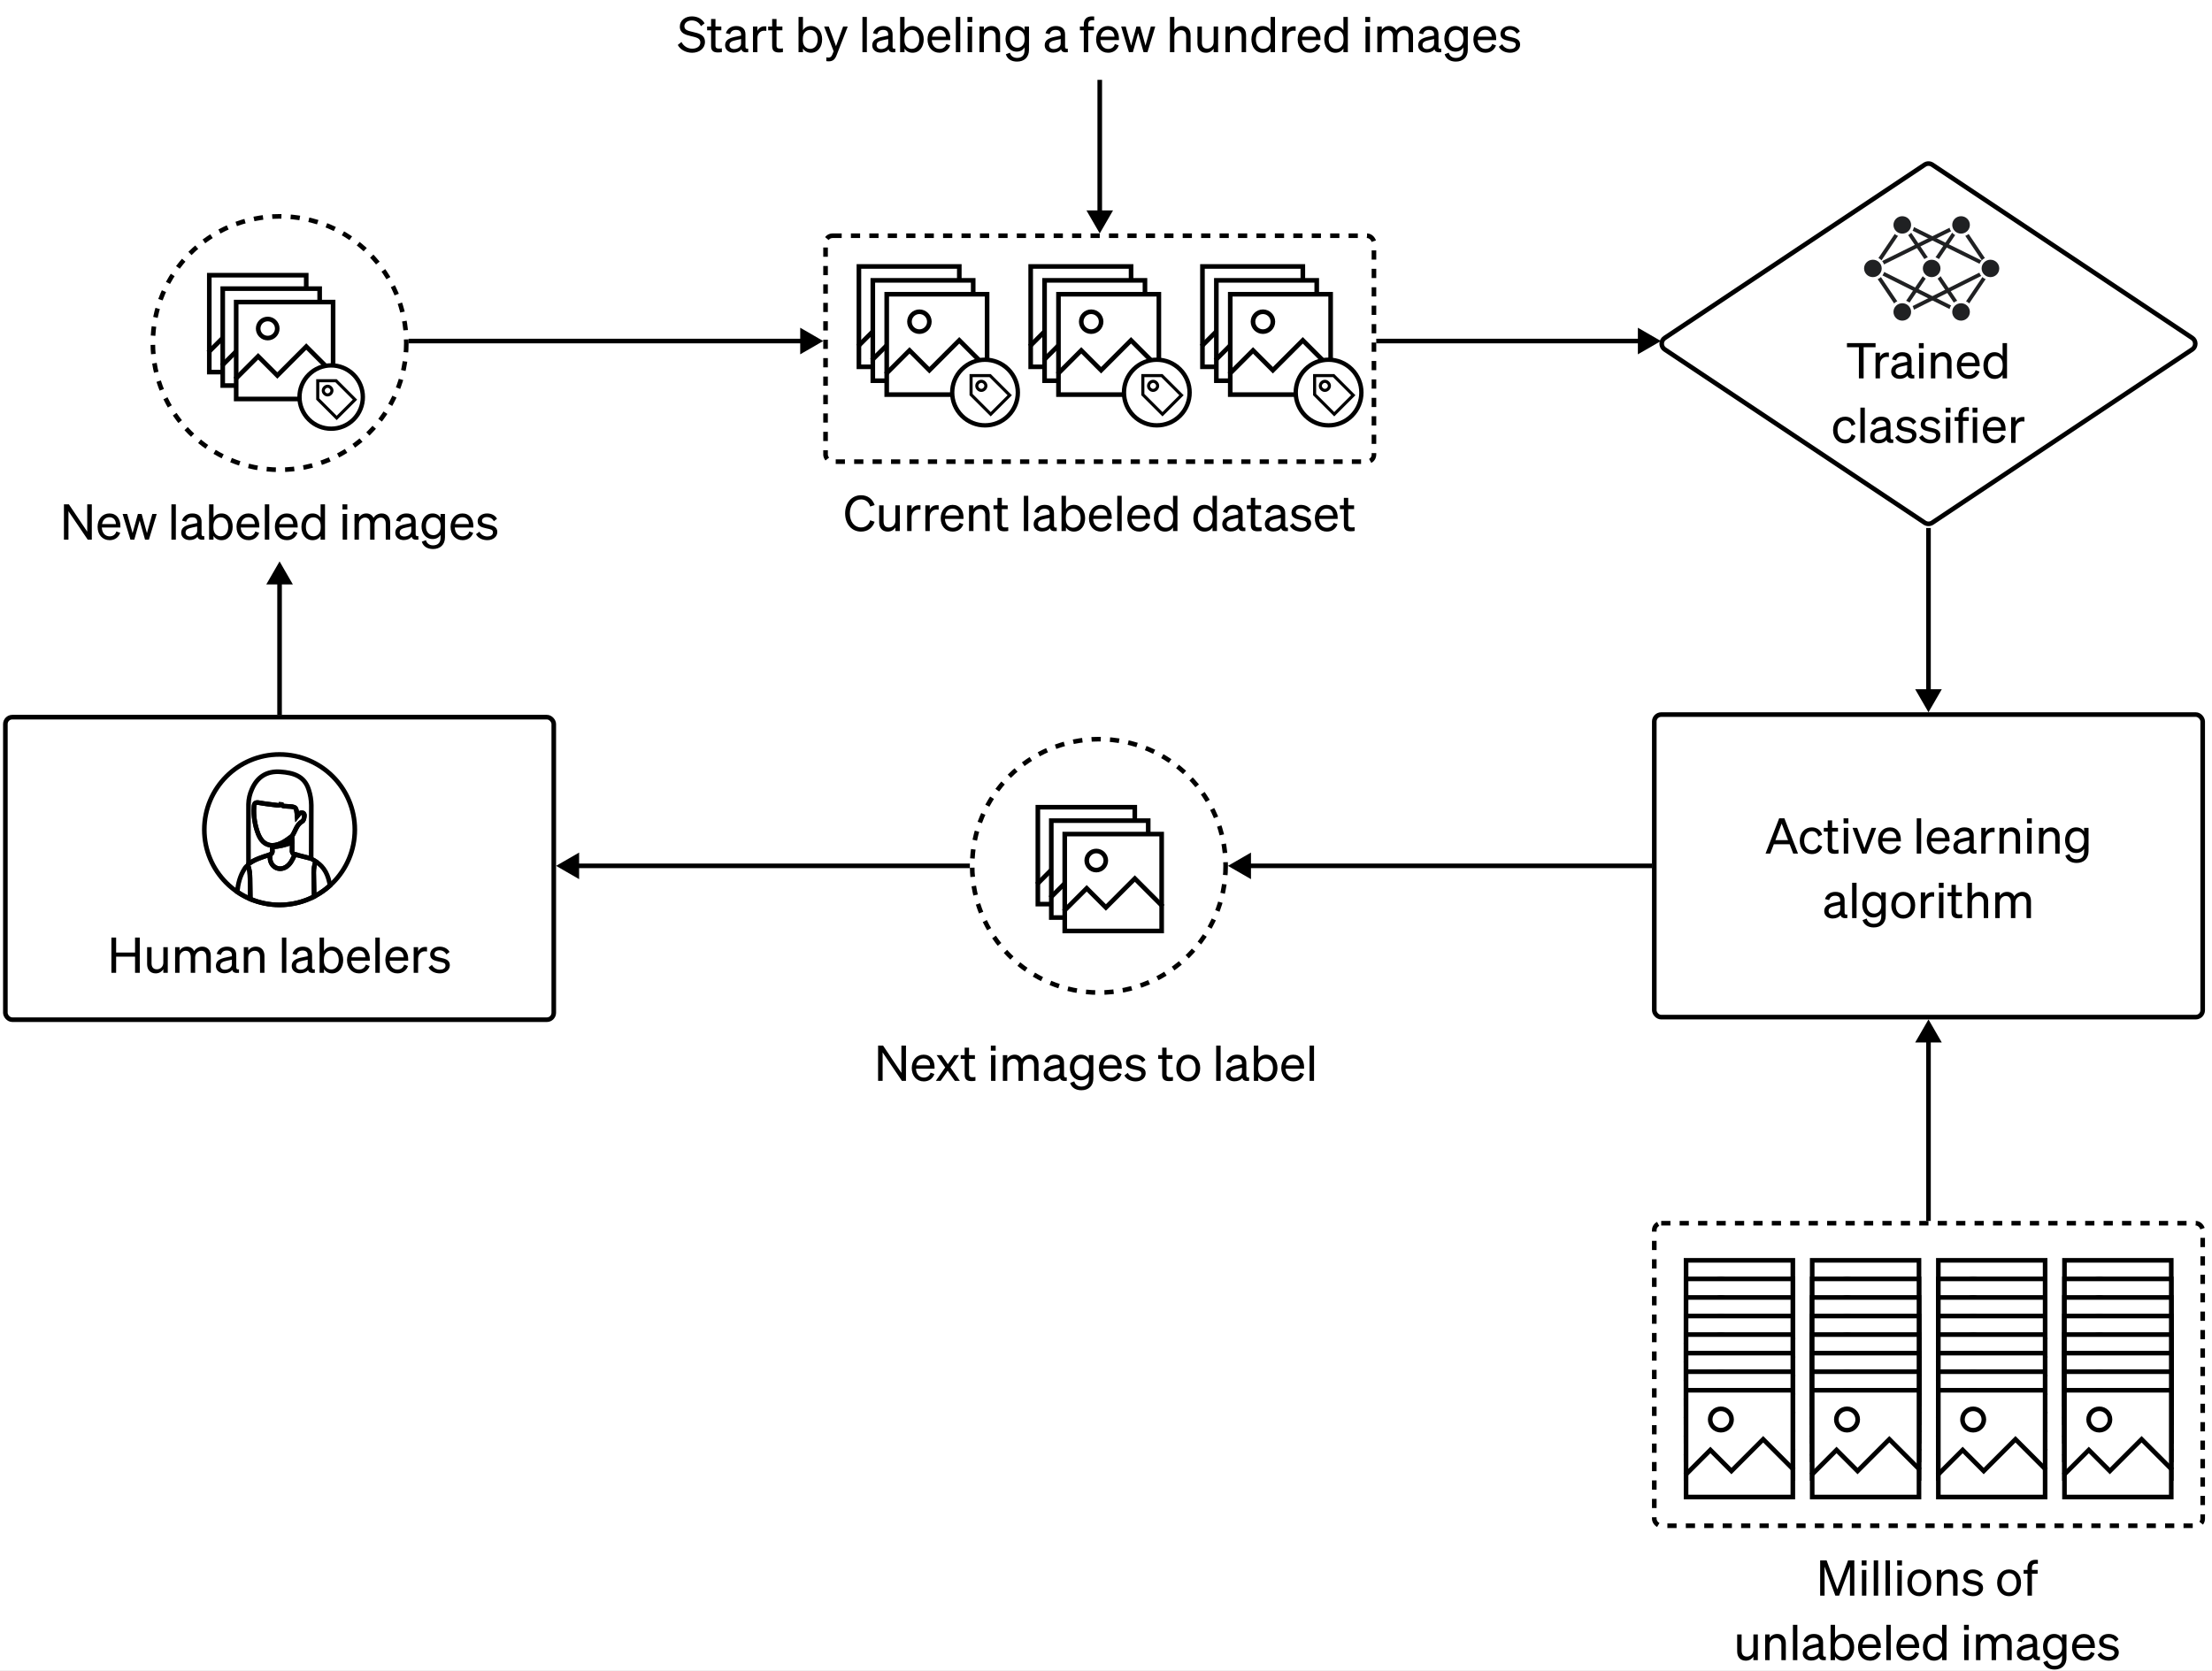 <svg width="720" height="544" viewBox="0 0 720 544" fill="none" xmlns="http://www.w3.org/2000/svg">
<rect x="0" y="0" width="720" height="544" fill="#808080" stroke="none"/>
<g clip-path="url(#clip0_2857_124660)">
<rect width="720" height="544" fill="white"/>
<path d="M220.615 14.632C221.399 16.184 223.303 17.176 225.287 17.176C227.559 17.176 229.463 15.816 229.463 13.672C229.463 11.24 227.367 10.84 225.463 10.392C223.847 10.008 222.775 9.752 222.775 8.536C222.775 7.432 223.783 6.664 225.175 6.664C226.663 6.664 227.575 7.416 228.167 8.52L229.335 7.592C228.647 6.296 227.207 5.336 225.207 5.336C223.031 5.336 221.287 6.648 221.287 8.664C221.287 10.824 223.079 11.32 224.887 11.752C226.631 12.168 227.959 12.408 227.959 13.8C227.959 15.112 226.807 15.848 225.319 15.848C223.831 15.848 222.535 15.048 221.815 13.672L220.615 14.632ZM231.46 15C231.46 16.6 232.276 17.08 233.7 17.08C234.18 17.08 234.596 17.032 234.964 16.952V15.72C234.628 15.8 234.388 15.816 234.052 15.816C233.316 15.816 232.884 15.656 232.884 14.776V9.864H234.788V8.632H232.884V6.184H231.46V8.632H230.164V9.864H231.46V15ZM238.769 17.144C239.905 17.144 240.833 16.712 241.345 16.056C241.521 16.856 242.257 17.16 243.537 17V15.848C242.977 15.976 242.641 15.8 242.641 15.256V11.176C242.641 9.384 241.489 8.472 239.617 8.472C237.905 8.472 236.673 9.448 236.273 10.808L237.633 11.16C237.889 10.232 238.513 9.736 239.569 9.736C240.689 9.736 241.217 10.28 241.217 11.24V11.592L239.185 12.008C237.313 12.392 236.017 13.08 236.017 14.744C236.017 16.248 237.249 17.144 238.769 17.144ZM241.217 14.152C241.217 15.224 240.177 15.976 238.945 15.976C238.033 15.976 237.441 15.496 237.441 14.68C237.441 13.672 238.305 13.32 239.585 13.064L241.217 12.712V14.152ZM249.431 8.6C249.287 8.584 249.079 8.568 248.855 8.568C247.719 8.568 246.903 9.208 246.535 10.056V8.632H245.095V17H246.535V12.424C246.535 10.952 247.511 9.992 248.727 9.992C248.999 9.992 249.191 10.008 249.431 10.056V8.6ZM251.335 15C251.335 16.6 252.151 17.08 253.575 17.08C254.055 17.08 254.471 17.032 254.839 16.952V15.72C254.503 15.8 254.263 15.816 253.927 15.816C253.191 15.816 252.759 15.656 252.759 14.776V9.864H254.663V8.632H252.759V6.184H251.335V8.632H250.039V9.864H251.335V15ZM263.955 17.176C266.275 17.176 267.603 15.192 267.603 12.824C267.603 10.44 266.275 8.472 263.955 8.472C262.787 8.472 261.859 9.032 261.363 9.848V5.512H259.923V17H261.363V15.784C261.859 16.616 262.787 17.176 263.955 17.176ZM261.331 12.536C261.331 10.584 262.515 9.736 263.699 9.736C265.267 9.736 266.147 11.016 266.147 12.824C266.147 14.616 265.267 15.912 263.699 15.912C262.515 15.912 261.331 15.048 261.331 13.128V12.536ZM272.34 17.912L275.94 8.632H274.436L272.116 15.032L269.764 8.632H268.244L271.348 16.696L270.948 17.688C270.612 18.52 270.276 18.744 269.652 18.744C269.412 18.744 269.236 18.728 268.964 18.664V19.912C269.22 19.96 269.396 19.976 269.748 19.976C271.204 19.976 271.86 19.176 272.34 17.912ZM282.16 5.512H280.72V17H282.16V5.512ZM286.66 17.144C287.796 17.144 288.724 16.712 289.236 16.056C289.412 16.856 290.148 17.16 291.428 17V15.848C290.868 15.976 290.532 15.8 290.532 15.256V11.176C290.532 9.384 289.38 8.472 287.508 8.472C285.796 8.472 284.564 9.448 284.164 10.808L285.524 11.16C285.78 10.232 286.404 9.736 287.46 9.736C288.58 9.736 289.108 10.28 289.108 11.24V11.592L287.076 12.008C285.204 12.392 283.908 13.08 283.908 14.744C283.908 16.248 285.14 17.144 286.66 17.144ZM289.108 14.152C289.108 15.224 288.068 15.976 286.836 15.976C285.924 15.976 285.332 15.496 285.332 14.68C285.332 13.672 286.196 13.32 287.476 13.064L289.108 12.712V14.152ZM297.018 17.176C299.338 17.176 300.666 15.192 300.666 12.824C300.666 10.44 299.338 8.472 297.018 8.472C295.85 8.472 294.922 9.032 294.426 9.848V5.512H292.986V17H294.426V15.784C294.922 16.616 295.85 17.176 297.018 17.176ZM294.394 12.536C294.394 10.584 295.578 9.736 296.762 9.736C298.33 9.736 299.21 11.016 299.21 12.824C299.21 14.616 298.33 15.912 296.762 15.912C295.578 15.912 294.394 15.048 294.394 13.128V12.536ZM305.83 17.176C307.494 17.176 308.758 16.264 309.27 14.776L308.006 14.328C307.75 15.32 306.95 15.928 305.83 15.928C304.374 15.928 303.366 14.808 303.286 13.048H309.334V12.568C309.334 10.248 308.102 8.472 305.766 8.472C303.494 8.472 301.91 10.328 301.91 12.824C301.91 15.4 303.51 17.176 305.83 17.176ZM305.75 9.704C307.206 9.704 307.846 10.76 307.878 11.944H303.366C303.622 10.52 304.534 9.704 305.75 9.704ZM312.566 5.512H311.126V17H312.566V5.512ZM314.906 7.176H316.474V5.512H314.906V7.176ZM316.41 8.632H314.97V17H316.41V8.632ZM318.814 17H320.254V12.008C320.254 10.616 321.31 9.816 322.35 9.816C323.598 9.816 324.094 10.696 324.094 11.864V17H325.534V11.48C325.534 9.704 324.526 8.472 322.75 8.472C321.566 8.472 320.734 9.08 320.254 9.768V8.632H318.814V17ZM334.933 16.248V8.632H333.493V9.864C333.045 9.048 332.085 8.472 330.933 8.472C328.645 8.472 327.301 10.36 327.301 12.632C327.301 14.92 328.645 16.808 330.933 16.808C332.101 16.808 333.045 16.232 333.493 15.416V16.36C333.493 18.104 332.517 18.856 331.045 18.856C329.877 18.856 329.013 18.232 328.741 17.16L327.397 17.672C327.861 19.208 329.205 20.056 331.045 20.056C333.317 20.056 334.933 18.696 334.933 16.248ZM333.509 12.504V12.808C333.509 14.648 332.389 15.544 331.189 15.544C329.669 15.544 328.741 14.392 328.741 12.632C328.741 10.872 329.669 9.736 331.189 9.736C332.389 9.736 333.509 10.632 333.509 12.504ZM342.801 17.144C343.937 17.144 344.865 16.712 345.377 16.056C345.553 16.856 346.289 17.16 347.569 17V15.848C347.009 15.976 346.673 15.8 346.673 15.256V11.176C346.673 9.384 345.521 8.472 343.649 8.472C341.937 8.472 340.705 9.448 340.305 10.808L341.665 11.16C341.921 10.232 342.545 9.736 343.601 9.736C344.721 9.736 345.249 10.28 345.249 11.24V11.592L343.217 12.008C341.345 12.392 340.049 13.08 340.049 14.744C340.049 16.248 341.281 17.144 342.801 17.144ZM345.249 14.152C345.249 15.224 344.209 15.976 342.977 15.976C342.065 15.976 341.473 15.496 341.473 14.68C341.473 13.672 342.337 13.32 343.617 13.064L345.249 12.712V14.152ZM356.149 5.368C355.829 5.352 355.669 5.336 355.381 5.336C353.669 5.336 352.773 6.328 352.773 7.96V8.632H351.509V9.864H352.773V17H354.213V9.864H356.069V8.632H354.213V8.056C354.213 6.984 354.677 6.616 355.525 6.616C355.765 6.616 355.909 6.616 356.149 6.648V5.368ZM360.705 17.176C362.369 17.176 363.633 16.264 364.145 14.776L362.881 14.328C362.625 15.32 361.825 15.928 360.705 15.928C359.249 15.928 358.241 14.808 358.161 13.048H364.209V12.568C364.209 10.248 362.977 8.472 360.641 8.472C358.369 8.472 356.785 10.328 356.785 12.824C356.785 15.4 358.385 17.176 360.705 17.176ZM360.625 9.704C362.081 9.704 362.721 10.76 362.753 11.944H358.241C358.497 10.52 359.409 9.704 360.625 9.704ZM369.907 8.632L368.179 14.856L366.419 8.632H364.931L367.475 17H368.739L370.483 10.792L372.227 17H373.491L376.035 8.632H374.595L372.851 14.872L371.123 8.632H369.907ZM380.814 17H382.254V12.008C382.254 10.616 383.31 9.816 384.35 9.816C385.598 9.816 386.094 10.696 386.094 11.864V17H387.534V11.48C387.534 9.704 386.526 8.472 384.75 8.472C383.566 8.472 382.734 9.08 382.254 9.768V5.512H380.814V17ZM396.485 8.632H395.045V13.672C395.045 15.064 393.989 15.848 392.949 15.848C391.717 15.848 391.205 15.048 391.205 13.864V8.632H389.765V14.168C389.765 15.944 390.773 17.176 392.565 17.176C393.749 17.176 394.565 16.552 395.045 15.848V17H396.485V8.632ZM398.876 17H400.316V12.008C400.316 10.616 401.372 9.816 402.412 9.816C403.66 9.816 404.156 10.696 404.156 11.864V17H405.596V11.48C405.596 9.704 404.588 8.472 402.812 8.472C401.628 8.472 400.796 9.08 400.316 9.768V8.632H398.876V17ZM410.98 17.176C412.148 17.176 413.076 16.616 413.572 15.784V17H415.012V5.512H413.572V9.848C413.076 9.032 412.148 8.472 410.98 8.472C408.66 8.472 407.332 10.44 407.332 12.824C407.332 15.192 408.66 17.176 410.98 17.176ZM413.604 12.536V13.128C413.604 15.048 412.42 15.912 411.236 15.912C409.668 15.912 408.788 14.616 408.788 12.824C408.788 11.016 409.668 9.736 411.236 9.736C412.42 9.736 413.604 10.584 413.604 12.536ZM421.728 8.6C421.584 8.584 421.376 8.568 421.152 8.568C420.016 8.568 419.2 9.208 418.832 10.056V8.632H417.392V17H418.832V12.424C418.832 10.952 419.808 9.992 421.024 9.992C421.296 9.992 421.488 10.008 421.728 10.056V8.6ZM426.314 17.176C427.978 17.176 429.242 16.264 429.754 14.776L428.49 14.328C428.234 15.32 427.434 15.928 426.314 15.928C424.858 15.928 423.85 14.808 423.77 13.048H429.818V12.568C429.818 10.248 428.586 8.472 426.25 8.472C423.978 8.472 422.394 10.328 422.394 12.824C422.394 15.4 423.994 17.176 426.314 17.176ZM426.234 9.704C427.69 9.704 428.33 10.76 428.362 11.944H423.85C424.106 10.52 425.018 9.704 426.234 9.704ZM434.683 17.176C435.851 17.176 436.779 16.616 437.275 15.784V17H438.715V5.512H437.275V9.848C436.779 9.032 435.851 8.472 434.683 8.472C432.363 8.472 431.035 10.44 431.035 12.824C431.035 15.192 432.363 17.176 434.683 17.176ZM437.307 12.536V13.128C437.307 15.048 436.123 15.912 434.939 15.912C433.371 15.912 432.491 14.616 432.491 12.824C432.491 11.016 433.371 9.736 434.939 9.736C436.123 9.736 437.307 10.584 437.307 12.536ZM444.406 7.176H445.974V5.512H444.406V7.176ZM445.91 8.632H444.47V17H445.91V8.632ZM449.754 11.992C449.754 10.632 450.778 9.816 451.738 9.816C452.922 9.816 453.402 10.696 453.402 11.864V17H454.842V11.992C454.842 10.632 455.866 9.816 456.826 9.816C458.01 9.816 458.49 10.696 458.49 11.864V17H459.93V11.48C459.93 9.704 458.89 8.472 457.162 8.472C455.85 8.472 454.954 9.208 454.49 9.896C454.074 9.032 453.29 8.472 452.17 8.472C451.002 8.472 450.202 9.08 449.754 9.768V8.632H448.314V17H449.754V11.992ZM464.347 17.144C465.483 17.144 466.411 16.712 466.923 16.056C467.099 16.856 467.835 17.16 469.115 17V15.848C468.555 15.976 468.219 15.8 468.219 15.256V11.176C468.219 9.384 467.067 8.472 465.195 8.472C463.483 8.472 462.251 9.448 461.851 10.808L463.211 11.16C463.467 10.232 464.091 9.736 465.147 9.736C466.267 9.736 466.795 10.28 466.795 11.24V11.592L464.763 12.008C462.891 12.392 461.595 13.08 461.595 14.744C461.595 16.248 462.827 17.144 464.347 17.144ZM466.795 14.152C466.795 15.224 465.755 15.976 464.523 15.976C463.611 15.976 463.019 15.496 463.019 14.68C463.019 13.672 463.883 13.32 465.163 13.064L466.795 12.712V14.152ZM477.761 16.248V8.632H476.321V9.864C475.873 9.048 474.913 8.472 473.761 8.472C471.473 8.472 470.129 10.36 470.129 12.632C470.129 14.92 471.473 16.808 473.761 16.808C474.929 16.808 475.873 16.232 476.321 15.416V16.36C476.321 18.104 475.345 18.856 473.873 18.856C472.705 18.856 471.841 18.232 471.569 17.16L470.225 17.672C470.689 19.208 472.033 20.056 473.873 20.056C476.145 20.056 477.761 18.696 477.761 16.248ZM476.337 12.504V12.808C476.337 14.648 475.217 15.544 474.017 15.544C472.497 15.544 471.569 14.392 471.569 12.632C471.569 10.872 472.497 9.736 474.017 9.736C475.217 9.736 476.337 10.632 476.337 12.504ZM483.502 17.176C485.166 17.176 486.43 16.264 486.942 14.776L485.678 14.328C485.422 15.32 484.622 15.928 483.502 15.928C482.046 15.928 481.038 14.808 480.958 13.048H487.006V12.568C487.006 10.248 485.774 8.472 483.438 8.472C481.166 8.472 479.582 10.328 479.582 12.824C479.582 15.4 481.182 17.176 483.502 17.176ZM483.422 9.704C484.878 9.704 485.518 10.76 485.55 11.944H481.038C481.294 10.52 482.206 9.704 483.422 9.704ZM487.87 15.224C488.51 16.52 490.03 17.176 491.55 17.176C493.342 17.176 494.798 16.12 494.798 14.52C494.798 12.696 493.15 12.408 491.71 12.072C490.542 11.816 489.806 11.672 489.806 10.888C489.806 10.136 490.446 9.656 491.406 9.656C492.462 9.656 493.246 10.184 493.678 11.016L494.702 10.2C494.206 9.208 492.974 8.472 491.47 8.472C489.694 8.472 488.398 9.512 488.398 11C488.398 12.712 489.838 13.016 491.214 13.32C492.59 13.608 493.39 13.736 493.39 14.648C493.39 15.56 492.526 15.976 491.55 15.976C490.462 15.976 489.438 15.384 488.99 14.408L487.87 15.224Z" fill="black"/>
<path d="M276.625 167.154C276.625 164.434 278.129 162.594 280.257 162.594C281.745 162.594 282.817 163.458 283.233 164.914L284.689 164.434C284.017 162.45 282.449 161.234 280.257 161.234C277.281 161.234 275.089 163.65 275.089 167.154C275.089 170.658 277.281 173.074 280.257 173.074C282.449 173.074 284.017 171.858 284.689 169.874L283.233 169.394C282.817 170.85 281.745 171.714 280.257 171.714C278.129 171.714 276.625 169.874 276.625 167.154ZM292.884 164.53H291.444V169.57C291.444 170.962 290.388 171.746 289.348 171.746C288.116 171.746 287.604 170.946 287.604 169.762V164.53H286.164V170.066C286.164 171.842 287.172 173.074 288.964 173.074C290.148 173.074 290.964 172.45 291.444 171.746V172.898H292.884V164.53ZM299.611 164.498C299.467 164.482 299.259 164.466 299.035 164.466C297.899 164.466 297.083 165.106 296.715 165.954V164.53H295.275V172.898H296.715V168.322C296.715 166.85 297.691 165.89 298.907 165.89C299.179 165.89 299.371 165.906 299.611 165.954V164.498ZM305.533 164.498C305.389 164.482 305.181 164.466 304.957 164.466C303.821 164.466 303.005 165.106 302.637 165.954V164.53H301.197V172.898H302.637V168.322C302.637 166.85 303.613 165.89 304.829 165.89C305.101 165.89 305.293 165.906 305.533 165.954V164.498ZM310.119 173.074C311.783 173.074 313.047 172.162 313.559 170.674L312.295 170.226C312.039 171.218 311.239 171.826 310.119 171.826C308.663 171.826 307.655 170.706 307.575 168.946H313.623V168.466C313.623 166.146 312.391 164.37 310.055 164.37C307.783 164.37 306.199 166.226 306.199 168.722C306.199 171.298 307.799 173.074 310.119 173.074ZM310.039 165.602C311.495 165.602 312.135 166.658 312.167 167.842H307.655C307.911 166.418 308.823 165.602 310.039 165.602ZM315.416 172.898H316.856V167.906C316.856 166.514 317.912 165.714 318.952 165.714C320.2 165.714 320.696 166.594 320.696 167.762V172.898H322.136V167.378C322.136 165.602 321.128 164.37 319.352 164.37C318.168 164.37 317.336 164.978 316.856 165.666V164.53H315.416V172.898ZM324.671 170.898C324.671 172.498 325.487 172.978 326.911 172.978C327.391 172.978 327.807 172.93 328.175 172.85V171.618C327.839 171.698 327.599 171.714 327.263 171.714C326.527 171.714 326.095 171.554 326.095 170.674V165.762H327.999V164.53H326.095V162.082H324.671V164.53H323.375V165.762H324.671V170.898ZM334.699 161.41H333.259V172.898H334.699V161.41ZM339.199 173.042C340.335 173.042 341.263 172.61 341.775 171.954C341.951 172.754 342.687 173.058 343.967 172.898V171.746C343.407 171.874 343.071 171.698 343.071 171.154V167.074C343.071 165.282 341.919 164.37 340.047 164.37C338.335 164.37 337.103 165.346 336.703 166.706L338.063 167.058C338.319 166.13 338.943 165.634 339.999 165.634C341.119 165.634 341.647 166.178 341.647 167.138V167.49L339.615 167.906C337.743 168.29 336.447 168.978 336.447 170.642C336.447 172.146 337.679 173.042 339.199 173.042ZM341.647 170.05C341.647 171.122 340.607 171.874 339.375 171.874C338.463 171.874 337.871 171.394 337.871 170.578C337.871 169.57 338.735 169.218 340.015 168.962L341.647 168.61V170.05ZM349.557 173.074C351.877 173.074 353.205 171.09 353.205 168.722C353.205 166.338 351.877 164.37 349.557 164.37C348.389 164.37 347.461 164.93 346.965 165.746V161.41H345.525V172.898H346.965V171.682C347.461 172.514 348.389 173.074 349.557 173.074ZM346.933 168.434C346.933 166.482 348.117 165.634 349.301 165.634C350.869 165.634 351.749 166.914 351.749 168.722C351.749 170.514 350.869 171.81 349.301 171.81C348.117 171.81 346.933 170.946 346.933 169.026V168.434ZM358.369 173.074C360.033 173.074 361.297 172.162 361.809 170.674L360.545 170.226C360.289 171.218 359.489 171.826 358.369 171.826C356.913 171.826 355.905 170.706 355.825 168.946H361.873V168.466C361.873 166.146 360.641 164.37 358.305 164.37C356.033 164.37 354.449 166.226 354.449 168.722C354.449 171.298 356.049 173.074 358.369 173.074ZM358.289 165.602C359.745 165.602 360.385 166.658 360.417 167.842H355.905C356.161 166.418 357.073 165.602 358.289 165.602ZM365.106 161.41H363.666V172.898H365.106V161.41ZM370.853 173.074C372.517 173.074 373.781 172.162 374.293 170.674L373.029 170.226C372.773 171.218 371.973 171.826 370.853 171.826C369.397 171.826 368.389 170.706 368.309 168.946H374.357V168.466C374.357 166.146 373.125 164.37 370.789 164.37C368.517 164.37 366.933 166.226 366.933 168.722C366.933 171.298 368.533 173.074 370.853 173.074ZM370.773 165.602C372.229 165.602 372.869 166.658 372.901 167.842H368.389C368.645 166.418 369.557 165.602 370.773 165.602ZM379.222 173.074C380.39 173.074 381.318 172.514 381.814 171.682V172.898H383.254V161.41H381.814V165.746C381.318 164.93 380.39 164.37 379.222 164.37C376.902 164.37 375.574 166.338 375.574 168.722C375.574 171.09 376.902 173.074 379.222 173.074ZM381.846 168.434V169.026C381.846 170.946 380.662 171.81 379.478 171.81C377.91 171.81 377.03 170.514 377.03 168.722C377.03 166.914 377.91 165.634 379.478 165.634C380.662 165.634 381.846 166.482 381.846 168.434ZM392.081 173.074C393.249 173.074 394.177 172.514 394.673 171.682V172.898H396.113V161.41H394.673V165.746C394.177 164.93 393.249 164.37 392.081 164.37C389.761 164.37 388.433 166.338 388.433 168.722C388.433 171.09 389.761 173.074 392.081 173.074ZM394.705 168.434V169.026C394.705 170.946 393.521 171.81 392.337 171.81C390.769 171.81 389.889 170.514 389.889 168.722C389.889 166.914 390.769 165.634 392.337 165.634C393.521 165.634 394.705 166.482 394.705 168.434ZM400.59 173.042C401.726 173.042 402.654 172.61 403.166 171.954C403.342 172.754 404.078 173.058 405.358 172.898V171.746C404.798 171.874 404.462 171.698 404.462 171.154V167.074C404.462 165.282 403.31 164.37 401.438 164.37C399.726 164.37 398.494 165.346 398.094 166.706L399.454 167.058C399.71 166.13 400.334 165.634 401.39 165.634C402.51 165.634 403.038 166.178 403.038 167.138V167.49L401.006 167.906C399.134 168.29 397.838 168.978 397.838 170.642C397.838 172.146 399.07 173.042 400.59 173.042ZM403.038 170.05C403.038 171.122 401.998 171.874 400.766 171.874C399.854 171.874 399.262 171.394 399.262 170.578C399.262 169.57 400.126 169.218 401.406 168.962L403.038 168.61V170.05ZM407.14 170.898C407.14 172.498 407.956 172.978 409.38 172.978C409.86 172.978 410.276 172.93 410.644 172.85V171.618C410.308 171.698 410.068 171.714 409.732 171.714C408.996 171.714 408.564 171.554 408.564 170.674V165.762H410.468V164.53H408.564V162.082H407.14V164.53H405.844V165.762H407.14V170.898ZM414.449 173.042C415.585 173.042 416.513 172.61 417.025 171.954C417.201 172.754 417.937 173.058 419.217 172.898V171.746C418.657 171.874 418.321 171.698 418.321 171.154V167.074C418.321 165.282 417.169 164.37 415.297 164.37C413.585 164.37 412.353 165.346 411.953 166.706L413.313 167.058C413.569 166.13 414.193 165.634 415.249 165.634C416.369 165.634 416.897 166.178 416.897 167.138V167.49L414.865 167.906C412.993 168.29 411.697 168.978 411.697 170.642C411.697 172.146 412.929 173.042 414.449 173.042ZM416.897 170.05C416.897 171.122 415.857 171.874 414.625 171.874C413.713 171.874 413.121 171.394 413.121 170.578C413.121 169.57 413.985 169.218 415.265 168.962L416.897 168.61V170.05ZM419.847 171.122C420.487 172.418 422.007 173.074 423.527 173.074C425.319 173.074 426.775 172.018 426.775 170.418C426.775 168.594 425.127 168.306 423.687 167.97C422.519 167.714 421.783 167.57 421.783 166.786C421.783 166.034 422.423 165.554 423.383 165.554C424.439 165.554 425.223 166.082 425.655 166.914L426.679 166.098C426.183 165.106 424.951 164.37 423.447 164.37C421.671 164.37 420.375 165.41 420.375 166.898C420.375 168.61 421.815 168.914 423.191 169.218C424.567 169.506 425.367 169.634 425.367 170.546C425.367 171.458 424.503 171.874 423.527 171.874C422.439 171.874 421.415 171.282 420.967 170.306L419.847 171.122ZM431.9 173.074C433.564 173.074 434.828 172.162 435.34 170.674L434.076 170.226C433.82 171.218 433.02 171.826 431.9 171.826C430.444 171.826 429.436 170.706 429.356 168.946H435.404V168.466C435.404 166.146 434.172 164.37 431.836 164.37C429.564 164.37 427.98 166.226 427.98 168.722C427.98 171.298 429.58 173.074 431.9 173.074ZM431.82 165.602C433.276 165.602 433.916 166.658 433.948 167.842H429.436C429.692 166.418 430.604 165.602 431.82 165.602ZM437.421 170.898C437.421 172.498 438.237 172.978 439.661 172.978C440.141 172.978 440.557 172.93 440.925 172.85V171.618C440.589 171.698 440.349 171.714 440.013 171.714C439.277 171.714 438.845 171.554 438.845 170.674V165.762H440.749V164.53H438.845V162.082H437.421V164.53H436.125V165.762H437.421V170.898Z" fill="black"/>
<path d="M294.892 340.41H293.404V349.29L287.436 340.41H285.82V351.898H287.292V342.65L293.564 351.898H294.892V340.41ZM300.694 352.074C302.358 352.074 303.622 351.162 304.134 349.674L302.87 349.226C302.614 350.218 301.814 350.826 300.694 350.826C299.238 350.826 298.23 349.706 298.15 347.946H304.198V347.466C304.198 345.146 302.966 343.37 300.63 343.37C298.358 343.37 296.774 345.226 296.774 347.722C296.774 350.298 298.374 352.074 300.694 352.074ZM300.614 344.602C302.07 344.602 302.71 345.658 302.742 346.842H298.23C298.486 345.418 299.398 344.602 300.614 344.602ZM310.799 351.898H312.431L309.359 347.53L312.159 343.53H310.575L308.527 346.458L306.511 343.53H304.863L307.663 347.53L304.607 351.898H306.175L308.479 348.602L310.799 351.898ZM313.996 349.898C313.996 351.498 314.812 351.978 316.236 351.978C316.716 351.978 317.132 351.93 317.5 351.85V350.618C317.164 350.698 316.924 350.714 316.588 350.714C315.852 350.714 315.42 350.554 315.42 349.674V344.762H317.324V343.53H315.42V341.082H313.996V343.53H312.7V344.762H313.996V349.898ZM322.52 342.074H324.088V340.41H322.52V342.074ZM324.024 343.53H322.584V351.898H324.024V343.53ZM327.868 346.89C327.868 345.53 328.892 344.714 329.852 344.714C331.036 344.714 331.516 345.594 331.516 346.762V351.898H332.956V346.89C332.956 345.53 333.98 344.714 334.94 344.714C336.124 344.714 336.604 345.594 336.604 346.762V351.898H338.044V346.378C338.044 344.602 337.004 343.37 335.276 343.37C333.964 343.37 333.068 344.106 332.604 344.794C332.188 343.93 331.404 343.37 330.284 343.37C329.116 343.37 328.316 343.978 327.868 344.666V343.53H326.428V351.898H327.868V346.89ZM342.462 352.042C343.598 352.042 344.526 351.61 345.038 350.954C345.214 351.754 345.95 352.058 347.23 351.898V350.746C346.67 350.874 346.334 350.698 346.334 350.154V346.074C346.334 344.282 345.182 343.37 343.31 343.37C341.598 343.37 340.366 344.346 339.966 345.706L341.326 346.058C341.582 345.13 342.206 344.634 343.262 344.634C344.382 344.634 344.91 345.178 344.91 346.138V346.49L342.878 346.906C341.006 347.29 339.71 347.978 339.71 349.642C339.71 351.146 340.942 352.042 342.462 352.042ZM344.91 349.05C344.91 350.122 343.87 350.874 342.638 350.874C341.726 350.874 341.134 350.394 341.134 349.578C341.134 348.57 341.998 348.218 343.278 347.962L344.91 347.61V349.05ZM355.875 351.146V343.53H354.435V344.762C353.987 343.946 353.027 343.37 351.875 343.37C349.587 343.37 348.243 345.258 348.243 347.53C348.243 349.818 349.587 351.706 351.875 351.706C353.043 351.706 353.987 351.13 354.435 350.314V351.258C354.435 353.002 353.459 353.754 351.987 353.754C350.819 353.754 349.955 353.13 349.683 352.058L348.339 352.57C348.803 354.106 350.147 354.954 351.987 354.954C354.259 354.954 355.875 353.594 355.875 351.146ZM354.451 347.402V347.706C354.451 349.546 353.331 350.442 352.131 350.442C350.611 350.442 349.683 349.29 349.683 347.53C349.683 345.77 350.611 344.634 352.131 344.634C353.331 344.634 354.451 345.53 354.451 347.402ZM361.616 352.074C363.28 352.074 364.544 351.162 365.056 349.674L363.792 349.226C363.536 350.218 362.736 350.826 361.616 350.826C360.16 350.826 359.152 349.706 359.072 347.946H365.12V347.466C365.12 345.146 363.888 343.37 361.552 343.37C359.28 343.37 357.696 345.226 357.696 347.722C357.696 350.298 359.296 352.074 361.616 352.074ZM361.536 344.602C362.992 344.602 363.632 345.658 363.664 346.842H359.152C359.408 345.418 360.32 344.602 361.536 344.602ZM365.984 350.122C366.624 351.418 368.144 352.074 369.664 352.074C371.456 352.074 372.912 351.018 372.912 349.418C372.912 347.594 371.264 347.306 369.824 346.97C368.656 346.714 367.92 346.57 367.92 345.786C367.92 345.034 368.56 344.554 369.52 344.554C370.576 344.554 371.36 345.082 371.792 345.914L372.816 345.098C372.32 344.106 371.088 343.37 369.584 343.37C367.808 343.37 366.512 344.41 366.512 345.898C366.512 347.61 367.952 347.914 369.328 348.218C370.704 348.506 371.504 348.634 371.504 349.546C371.504 350.458 370.64 350.874 369.664 350.874C368.576 350.874 367.552 350.282 367.104 349.306L365.984 350.122ZM378.293 349.898C378.293 351.498 379.109 351.978 380.533 351.978C381.013 351.978 381.429 351.93 381.797 351.85V350.618C381.461 350.698 381.221 350.714 380.885 350.714C380.149 350.714 379.717 350.554 379.717 349.674V344.762H381.621V343.53H379.717V341.082H378.293V343.53H376.997V344.762H378.293V349.898ZM390.659 347.722C390.659 345.13 389.059 343.37 386.771 343.37C384.483 343.37 382.883 345.13 382.883 347.722C382.883 350.314 384.483 352.074 386.771 352.074C389.059 352.074 390.659 350.314 390.659 347.722ZM384.339 347.722C384.339 345.802 385.299 344.586 386.771 344.586C388.243 344.586 389.203 345.802 389.203 347.722C389.203 349.626 388.243 350.842 386.771 350.842C385.299 350.842 384.339 349.626 384.339 347.722ZM397.306 340.41H395.866V351.898H397.306V340.41ZM401.805 352.042C402.941 352.042 403.869 351.61 404.381 350.954C404.557 351.754 405.293 352.058 406.573 351.898V350.746C406.013 350.874 405.677 350.698 405.677 350.154V346.074C405.677 344.282 404.525 343.37 402.653 343.37C400.941 343.37 399.709 344.346 399.309 345.706L400.669 346.058C400.925 345.13 401.549 344.634 402.605 344.634C403.725 344.634 404.253 345.178 404.253 346.138V346.49L402.221 346.906C400.349 347.29 399.053 347.978 399.053 349.642C399.053 351.146 400.285 352.042 401.805 352.042ZM404.253 349.05C404.253 350.122 403.213 350.874 401.981 350.874C401.069 350.874 400.477 350.394 400.477 349.578C400.477 348.57 401.341 348.218 402.621 347.962L404.253 347.61V349.05ZM412.163 352.074C414.483 352.074 415.811 350.09 415.811 347.722C415.811 345.338 414.483 343.37 412.163 343.37C410.995 343.37 410.067 343.93 409.571 344.746V340.41H408.131V351.898H409.571V350.682C410.067 351.514 410.995 352.074 412.163 352.074ZM409.539 347.434C409.539 345.482 410.723 344.634 411.907 344.634C413.475 344.634 414.355 345.914 414.355 347.722C414.355 349.514 413.475 350.81 411.907 350.81C410.723 350.81 409.539 349.946 409.539 348.026V347.434ZM420.975 352.074C422.639 352.074 423.903 351.162 424.415 349.674L423.151 349.226C422.895 350.218 422.095 350.826 420.975 350.826C419.519 350.826 418.511 349.706 418.431 347.946H424.479V347.466C424.479 345.146 423.247 343.37 420.911 343.37C418.639 343.37 417.055 345.226 417.055 347.722C417.055 350.298 418.655 352.074 420.975 352.074ZM420.895 344.602C422.351 344.602 422.991 345.658 423.023 346.842H418.511C418.767 345.418 419.679 344.602 420.895 344.602ZM427.712 340.41H426.272V351.898H427.712V340.41Z" fill="black"/>
<path d="M29.883 164.203H28.395V173.083L22.427 164.203H20.811V175.691H22.283V166.443L28.555 175.691H29.883V164.203ZM35.685 175.867C37.349 175.867 38.613 174.955 39.125 173.467L37.861 173.019C37.605 174.011 36.805 174.619 35.685 174.619C34.229 174.619 33.221 173.499 33.141 171.739H39.189V171.259C39.189 168.939 37.957 167.163 35.621 167.163C33.349 167.163 31.765 169.019 31.765 171.515C31.765 174.091 33.365 175.867 35.685 175.867ZM35.605 168.395C37.061 168.395 37.701 169.451 37.733 170.635H33.221C33.477 169.211 34.389 168.395 35.605 168.395ZM44.887 167.323L43.159 173.547L41.399 167.323H39.911L42.455 175.691H43.719L45.463 169.483L47.207 175.691H48.471L51.015 167.323H49.575L47.831 173.563L46.103 167.323H44.887ZM57.234 164.203H55.794V175.691H57.234V164.203ZM61.733 175.835C62.87 175.835 63.797 175.403 64.309 174.747C64.486 175.547 65.222 175.851 66.501 175.691V174.539C65.942 174.667 65.606 174.491 65.606 173.947V169.867C65.606 168.075 64.454 167.163 62.581 167.163C60.87 167.163 59.638 168.139 59.237 169.499L60.597 169.851C60.853 168.923 61.477 168.427 62.533 168.427C63.654 168.427 64.181 168.971 64.181 169.931V170.283L62.15 170.699C60.278 171.083 58.981 171.771 58.981 173.435C58.981 174.939 60.214 175.835 61.733 175.835ZM64.181 172.843C64.181 173.915 63.142 174.667 61.91 174.667C60.998 174.667 60.406 174.187 60.406 173.371C60.406 172.363 61.27 172.011 62.55 171.755L64.181 171.403V172.843ZM72.091 175.867C74.411 175.867 75.739 173.883 75.739 171.515C75.739 169.131 74.411 167.163 72.091 167.163C70.923 167.163 69.995 167.723 69.499 168.539V164.203H68.059V175.691H69.499V174.475C69.995 175.307 70.923 175.867 72.091 175.867ZM69.467 171.227C69.467 169.275 70.651 168.427 71.835 168.427C73.403 168.427 74.283 169.707 74.283 171.515C74.283 173.307 73.403 174.603 71.835 174.603C70.651 174.603 69.467 173.739 69.467 171.819V171.227ZM80.903 175.867C82.567 175.867 83.831 174.955 84.343 173.467L83.079 173.019C82.823 174.011 82.023 174.619 80.903 174.619C79.447 174.619 78.439 173.499 78.359 171.739H84.407V171.259C84.407 168.939 83.175 167.163 80.839 167.163C78.567 167.163 76.983 169.019 76.983 171.515C76.983 174.091 78.583 175.867 80.903 175.867ZM80.823 168.395C82.279 168.395 82.919 169.451 82.951 170.635H78.439C78.695 169.211 79.607 168.395 80.823 168.395ZM87.64 164.203H86.2V175.691H87.64V164.203ZM93.388 175.867C95.052 175.867 96.316 174.955 96.828 173.467L95.564 173.019C95.308 174.011 94.508 174.619 93.388 174.619C91.932 174.619 90.924 173.499 90.844 171.739H96.892V171.259C96.892 168.939 95.66 167.163 93.324 167.163C91.052 167.163 89.468 169.019 89.468 171.515C89.468 174.091 91.068 175.867 93.388 175.867ZM93.308 168.395C94.764 168.395 95.404 169.451 95.436 170.635H90.924C91.18 169.211 92.092 168.395 93.308 168.395ZM101.756 175.867C102.924 175.867 103.852 175.307 104.348 174.475V175.691H105.788V164.203H104.348V168.539C103.852 167.723 102.924 167.163 101.756 167.163C99.436 167.163 98.108 169.131 98.108 171.515C98.108 173.883 99.436 175.867 101.756 175.867ZM104.38 171.227V171.819C104.38 173.739 103.196 174.603 102.012 174.603C100.444 174.603 99.564 173.307 99.564 171.515C99.564 169.707 100.444 168.427 102.012 168.427C103.196 168.427 104.38 169.275 104.38 171.227ZM111.48 165.867H113.048V164.203H111.48V165.867ZM112.984 167.323H111.544V175.691H112.984V167.323ZM116.828 170.683C116.828 169.323 117.852 168.507 118.812 168.507C119.996 168.507 120.476 169.387 120.476 170.555V175.691H121.916V170.683C121.916 169.323 122.94 168.507 123.9 168.507C125.084 168.507 125.564 169.387 125.564 170.555V175.691H127.004V170.171C127.004 168.395 125.964 167.163 124.236 167.163C122.924 167.163 122.028 167.899 121.564 168.587C121.148 167.723 120.364 167.163 119.244 167.163C118.076 167.163 117.276 167.771 116.828 168.459V167.323H115.388V175.691H116.828V170.683ZM131.421 175.835C132.557 175.835 133.485 175.403 133.997 174.747C134.173 175.547 134.909 175.851 136.189 175.691V174.539C135.629 174.667 135.293 174.491 135.293 173.947V169.867C135.293 168.075 134.141 167.163 132.269 167.163C130.557 167.163 129.325 168.139 128.925 169.499L130.285 169.851C130.541 168.923 131.165 168.427 132.221 168.427C133.341 168.427 133.869 168.971 133.869 169.931V170.283L131.837 170.699C129.965 171.083 128.669 171.771 128.669 173.435C128.669 174.939 129.901 175.835 131.421 175.835ZM133.869 172.843C133.869 173.915 132.829 174.667 131.597 174.667C130.685 174.667 130.093 174.187 130.093 173.371C130.093 172.363 130.957 172.011 132.237 171.755L133.869 171.403V172.843ZM144.835 174.939V167.323H143.395V168.555C142.947 167.739 141.987 167.163 140.835 167.163C138.547 167.163 137.203 169.051 137.203 171.323C137.203 173.611 138.547 175.499 140.835 175.499C142.003 175.499 142.947 174.923 143.395 174.107V175.051C143.395 176.795 142.419 177.547 140.947 177.547C139.779 177.547 138.915 176.923 138.643 175.851L137.299 176.363C137.763 177.899 139.107 178.747 140.947 178.747C143.219 178.747 144.835 177.387 144.835 174.939ZM143.411 171.195V171.499C143.411 173.339 142.291 174.235 141.091 174.235C139.571 174.235 138.643 173.083 138.643 171.323C138.643 169.563 139.571 168.427 141.091 168.427C142.291 168.427 143.411 169.323 143.411 171.195ZM150.575 175.867C152.239 175.867 153.503 174.955 154.015 173.467L152.751 173.019C152.495 174.011 151.695 174.619 150.575 174.619C149.119 174.619 148.111 173.499 148.031 171.739H154.079V171.259C154.079 168.939 152.847 167.163 150.511 167.163C148.239 167.163 146.655 169.019 146.655 171.515C146.655 174.091 148.255 175.867 150.575 175.867ZM150.495 168.395C151.951 168.395 152.591 169.451 152.623 170.635H148.111C148.367 169.211 149.279 168.395 150.495 168.395ZM154.944 173.915C155.584 175.211 157.104 175.867 158.624 175.867C160.416 175.867 161.872 174.811 161.872 173.211C161.872 171.387 160.224 171.099 158.784 170.763C157.616 170.507 156.88 170.363 156.88 169.579C156.88 168.827 157.52 168.347 158.48 168.347C159.536 168.347 160.32 168.875 160.752 169.707L161.776 168.891C161.28 167.899 160.048 167.163 158.544 167.163C156.768 167.163 155.472 168.203 155.472 169.691C155.472 171.403 156.912 171.707 158.288 172.011C159.664 172.299 160.464 172.427 160.464 173.339C160.464 174.251 159.6 174.667 158.624 174.667C157.536 174.667 156.512 174.075 156.064 173.099L154.944 173.915Z" fill="black"/>
<path d="M598.634 519.496L602.154 510.04V519.496H603.578V508.008H601.546L598.042 517.448L594.554 508.008H592.458V519.496H593.898V510.04L597.402 519.496H598.634ZM605.987 509.672H607.555V508.008H605.987V509.672ZM607.491 511.128H606.051V519.496H607.491V511.128ZM611.334 508.008H609.894V519.496H611.334V508.008ZM615.178 508.008H613.738V519.496H615.178V508.008ZM617.518 509.672H619.086V508.008H617.518V509.672ZM619.022 511.128H617.582V519.496H619.022V511.128ZM628.626 515.32C628.626 512.728 627.026 510.968 624.738 510.968C622.45 510.968 620.85 512.728 620.85 515.32C620.85 517.912 622.45 519.672 624.738 519.672C627.026 519.672 628.626 517.912 628.626 515.32ZM622.306 515.32C622.306 513.4 623.266 512.184 624.738 512.184C626.21 512.184 627.17 513.4 627.17 515.32C627.17 517.224 626.21 518.44 624.738 518.44C623.266 518.44 622.306 517.224 622.306 515.32ZM630.457 519.496H631.897V514.504C631.897 513.112 632.953 512.312 633.993 512.312C635.241 512.312 635.737 513.192 635.737 514.36V519.496H637.177V513.976C637.177 512.2 636.169 510.968 634.393 510.968C633.209 510.968 632.377 511.576 631.897 512.264V511.128H630.457V519.496ZM638.56 517.72C639.2 519.016 640.72 519.672 642.24 519.672C644.032 519.672 645.488 518.616 645.488 517.016C645.488 515.192 643.84 514.904 642.4 514.568C641.232 514.312 640.496 514.168 640.496 513.384C640.496 512.632 641.136 512.152 642.096 512.152C643.152 512.152 643.936 512.68 644.368 513.512L645.392 512.696C644.896 511.704 643.664 510.968 642.16 510.968C640.384 510.968 639.088 512.008 639.088 513.496C639.088 515.208 640.528 515.512 641.904 515.816C643.28 516.104 644.08 516.232 644.08 517.144C644.08 518.056 643.216 518.472 642.24 518.472C641.152 518.472 640.128 517.88 639.68 516.904L638.56 517.72ZM657.844 515.32C657.844 512.728 656.244 510.968 653.956 510.968C651.668 510.968 650.068 512.728 650.068 515.32C650.068 517.912 651.668 519.672 653.956 519.672C656.244 519.672 657.844 517.912 657.844 515.32ZM651.524 515.32C651.524 513.4 652.484 512.184 653.956 512.184C655.428 512.184 656.388 513.4 656.388 515.32C656.388 517.224 655.428 518.44 653.956 518.44C652.484 518.44 651.524 517.224 651.524 515.32ZM663.324 507.864C663.004 507.848 662.844 507.832 662.556 507.832C660.844 507.832 659.948 508.824 659.948 510.456V511.128H658.684V512.36H659.948V519.496H661.388V512.36H663.244V511.128H661.388V510.552C661.388 509.48 661.852 509.112 662.7 509.112C662.94 509.112 663.084 509.112 663.324 509.144V507.864ZM572.167 532.128H570.727V537.168C570.727 538.56 569.671 539.344 568.631 539.344C567.399 539.344 566.887 538.544 566.887 537.36V532.128H565.447V537.664C565.447 539.44 566.455 540.672 568.247 540.672C569.431 540.672 570.247 540.048 570.727 539.344V540.496H572.167V532.128ZM574.558 540.496H575.998V535.504C575.998 534.112 577.054 533.312 578.094 533.312C579.342 533.312 579.838 534.192 579.838 535.36V540.496H581.278V534.976C581.278 533.2 580.27 531.968 578.494 531.968C577.31 531.968 576.478 532.576 575.998 533.264V532.128H574.558V540.496ZM585.03 529.008H583.59V540.496H585.03V529.008ZM589.529 540.64C590.665 540.64 591.593 540.208 592.105 539.552C592.281 540.352 593.017 540.656 594.297 540.496V539.344C593.737 539.472 593.401 539.296 593.401 538.752V534.672C593.401 532.88 592.249 531.968 590.377 531.968C588.665 531.968 587.433 532.944 587.033 534.304L588.393 534.656C588.649 533.728 589.273 533.232 590.329 533.232C591.449 533.232 591.977 533.776 591.977 534.736V535.088L589.945 535.504C588.073 535.888 586.777 536.576 586.777 538.24C586.777 539.744 588.009 540.64 589.529 540.64ZM591.977 537.648C591.977 538.72 590.937 539.472 589.705 539.472C588.793 539.472 588.201 538.992 588.201 538.176C588.201 537.168 589.065 536.816 590.345 536.56L591.977 536.208V537.648ZM599.887 540.672C602.207 540.672 603.535 538.688 603.535 536.32C603.535 533.936 602.207 531.968 599.887 531.968C598.719 531.968 597.791 532.528 597.295 533.344V529.008H595.855V540.496H597.295V539.28C597.791 540.112 598.719 540.672 599.887 540.672ZM597.263 536.032C597.263 534.08 598.447 533.232 599.631 533.232C601.199 533.232 602.079 534.512 602.079 536.32C602.079 538.112 601.199 539.408 599.631 539.408C598.447 539.408 597.263 538.544 597.263 536.624V536.032ZM608.699 540.672C610.363 540.672 611.627 539.76 612.139 538.272L610.875 537.824C610.619 538.816 609.819 539.424 608.699 539.424C607.243 539.424 606.235 538.304 606.155 536.544H612.203V536.064C612.203 533.744 610.971 531.968 608.635 531.968C606.363 531.968 604.779 533.824 604.779 536.32C604.779 538.896 606.379 540.672 608.699 540.672ZM608.619 533.2C610.075 533.2 610.715 534.256 610.747 535.44H606.235C606.491 534.016 607.403 533.2 608.619 533.2ZM615.436 529.008H613.996V540.496H615.436V529.008ZM621.184 540.672C622.848 540.672 624.112 539.76 624.624 538.272L623.36 537.824C623.104 538.816 622.304 539.424 621.184 539.424C619.728 539.424 618.72 538.304 618.64 536.544H624.688V536.064C624.688 533.744 623.456 531.968 621.12 531.968C618.848 531.968 617.264 533.824 617.264 536.32C617.264 538.896 618.864 540.672 621.184 540.672ZM621.104 533.2C622.56 533.2 623.2 534.256 623.232 535.44H618.72C618.976 534.016 619.888 533.2 621.104 533.2ZM629.552 540.672C630.72 540.672 631.648 540.112 632.144 539.28V540.496H633.584V529.008H632.144V533.344C631.648 532.528 630.72 531.968 629.552 531.968C627.232 531.968 625.904 533.936 625.904 536.32C625.904 538.688 627.232 540.672 629.552 540.672ZM632.176 536.032V536.624C632.176 538.544 630.992 539.408 629.808 539.408C628.24 539.408 627.36 538.112 627.36 536.32C627.36 534.512 628.24 533.232 629.808 533.232C630.992 533.232 632.176 534.08 632.176 536.032ZM639.276 530.672H640.844V529.008H639.276V530.672ZM640.78 532.128H639.34V540.496H640.78V532.128ZM644.623 535.488C644.623 534.128 645.647 533.312 646.607 533.312C647.791 533.312 648.271 534.192 648.271 535.36V540.496H649.711V535.488C649.711 534.128 650.735 533.312 651.695 533.312C652.879 533.312 653.359 534.192 653.359 535.36V540.496H654.799V534.976C654.799 533.2 653.759 531.968 652.031 531.968C650.719 531.968 649.823 532.704 649.359 533.392C648.943 532.528 648.159 531.968 647.039 531.968C645.871 531.968 645.071 532.576 644.623 533.264V532.128H643.183V540.496H644.623V535.488ZM659.217 540.64C660.353 540.64 661.281 540.208 661.793 539.552C661.969 540.352 662.705 540.656 663.985 540.496V539.344C663.425 539.472 663.089 539.296 663.089 538.752V534.672C663.089 532.88 661.937 531.968 660.065 531.968C658.353 531.968 657.121 532.944 656.721 534.304L658.081 534.656C658.337 533.728 658.961 533.232 660.017 533.232C661.137 533.232 661.665 533.776 661.665 534.736V535.088L659.633 535.504C657.761 535.888 656.465 536.576 656.465 538.24C656.465 539.744 657.697 540.64 659.217 540.64ZM661.665 537.648C661.665 538.72 660.625 539.472 659.393 539.472C658.481 539.472 657.889 538.992 657.889 538.176C657.889 537.168 658.753 536.816 660.033 536.56L661.665 536.208V537.648ZM672.631 539.744V532.128H671.191V533.36C670.743 532.544 669.783 531.968 668.631 531.968C666.343 531.968 664.999 533.856 664.999 536.128C664.999 538.416 666.343 540.304 668.631 540.304C669.799 540.304 670.743 539.728 671.191 538.912V539.856C671.191 541.6 670.215 542.352 668.743 542.352C667.575 542.352 666.711 541.728 666.439 540.656L665.095 541.168C665.559 542.704 666.903 543.552 668.743 543.552C671.015 543.552 672.631 542.192 672.631 539.744ZM671.207 536V536.304C671.207 538.144 670.087 539.04 668.887 539.04C667.367 539.04 666.439 537.888 666.439 536.128C666.439 534.368 667.367 533.232 668.887 533.232C670.087 533.232 671.207 534.128 671.207 536ZM678.371 540.672C680.035 540.672 681.299 539.76 681.811 538.272L680.547 537.824C680.291 538.816 679.491 539.424 678.371 539.424C676.915 539.424 675.907 538.304 675.827 536.544H681.875V536.064C681.875 533.744 680.643 531.968 678.307 531.968C676.035 531.968 674.451 533.824 674.451 536.32C674.451 538.896 676.051 540.672 678.371 540.672ZM678.291 533.2C679.747 533.2 680.387 534.256 680.419 535.44H675.907C676.163 534.016 677.075 533.2 678.291 533.2ZM682.74 538.72C683.38 540.016 684.9 540.672 686.42 540.672C688.212 540.672 689.668 539.616 689.668 538.016C689.668 536.192 688.02 535.904 686.58 535.568C685.412 535.312 684.676 535.168 684.676 534.384C684.676 533.632 685.316 533.152 686.276 533.152C687.332 533.152 688.116 533.68 688.548 534.512L689.572 533.696C689.076 532.704 687.844 531.968 686.34 531.968C684.564 531.968 683.268 533.008 683.268 534.496C683.268 536.208 684.708 536.512 686.084 536.816C687.46 537.104 688.26 537.232 688.26 538.144C688.26 539.056 687.396 539.472 686.42 539.472C685.332 539.472 684.308 538.88 683.86 537.904L682.74 538.72Z" fill="black"/>
<path d="M627.717 331.898L623.387 339.398L632.047 339.398L627.717 331.898ZM626.967 338.648L626.967 397.496L628.467 397.496L628.467 338.648L626.967 338.648Z" fill="black"/>
<path d="M357.966 76L362.296 68.5L353.635 68.5L357.966 76ZM357.216 26L357.216 69.25L358.716 69.25L358.716 26L357.216 26Z" fill="black"/>
<path d="M627.717 231.898L632.047 224.398L623.387 224.398L627.717 231.898ZM626.967 171.898L626.967 225.148L628.467 225.148L628.467 171.898L626.967 171.898Z" fill="black"/>
<path d="M399.692 281.898L407.192 286.229V277.568L399.692 281.898ZM537.717 281.148H406.442V282.648H537.717V281.148Z" fill="black"/>
<path d="M181 281.898L188.5 286.229V277.568L181 281.898ZM315.692 281.148H187.75V282.648H315.692V281.148Z" fill="black"/>
<path d="M267.966 111.027L260.466 106.697L260.466 115.357L267.966 111.027ZM133 111.777L261.216 111.777L261.216 110.277L133 110.277L133 111.777Z" fill="black"/>
<path d="M540.625 111.027L533.125 106.697L533.125 115.357L540.625 111.027ZM447.966 111.777L533.875 111.777L533.875 110.277L447.966 110.277L447.966 111.777Z" fill="black"/>
<rect x="268.716" y="76.75" width="178.5" height="73.55" rx="2.25" stroke="black" stroke-width="1.5" stroke-dasharray="3 3"/>
<rect x="538.467" y="232.648" width="178.5" height="98.5" rx="2.25" stroke="black" stroke-width="1.5"/>
<path d="M579.116 266.41L574.684 277.898H576.22L577.372 274.874H582.524L583.692 277.898H585.244L580.812 266.41H579.116ZM579.932 268.138L582.012 273.53H577.884L579.932 268.138ZM587.258 273.722C587.258 271.802 588.282 270.618 589.77 270.618C590.922 270.618 591.61 271.37 591.85 272.394L593.098 271.77C592.698 270.378 591.514 269.37 589.77 269.37C587.434 269.37 585.818 271.13 585.818 273.722C585.818 276.298 587.434 278.074 589.77 278.074C591.514 278.074 592.73 277.018 593.13 275.626L591.85 275.034C591.61 276.074 590.922 276.81 589.77 276.81C588.282 276.81 587.258 275.626 587.258 273.722ZM594.93 275.898C594.93 277.498 595.746 277.978 597.17 277.978C597.65 277.978 598.066 277.93 598.434 277.85V276.618C598.098 276.698 597.858 276.714 597.522 276.714C596.786 276.714 596.354 276.554 596.354 275.674V270.762H598.258V269.53H596.354V267.082H594.93V269.53H593.634V270.762H594.93V275.898ZM600.08 268.074H601.648V266.41H600.08V268.074ZM601.584 269.53H600.144V277.898H601.584V269.53ZM607.556 277.898L610.692 269.53H609.188L606.868 276.138L604.516 269.53H602.996L606.132 277.898H607.556ZM615.222 278.074C616.886 278.074 618.15 277.162 618.662 275.674L617.398 275.226C617.142 276.218 616.342 276.826 615.222 276.826C613.766 276.826 612.758 275.706 612.678 273.946H618.726V273.466C618.726 271.146 617.494 269.37 615.158 269.37C612.886 269.37 611.302 271.226 611.302 273.722C611.302 276.298 612.902 278.074 615.222 278.074ZM615.142 270.602C616.598 270.602 617.238 271.658 617.27 272.842H612.758C613.014 271.418 613.926 270.602 615.142 270.602ZM625.334 266.41H623.894V277.898H625.334V266.41ZM631.082 278.074C632.746 278.074 634.01 277.162 634.522 275.674L633.258 275.226C633.002 276.218 632.202 276.826 631.082 276.826C629.626 276.826 628.618 275.706 628.538 273.946H634.586V273.466C634.586 271.146 633.354 269.37 631.018 269.37C628.746 269.37 627.162 271.226 627.162 273.722C627.162 276.298 628.762 278.074 631.082 278.074ZM631.002 270.602C632.458 270.602 633.098 271.658 633.13 272.842H628.618C628.874 271.418 629.786 270.602 631.002 270.602ZM638.568 278.042C639.704 278.042 640.632 277.61 641.144 276.954C641.32 277.754 642.056 278.058 643.336 277.898V276.746C642.776 276.874 642.44 276.698 642.44 276.154V272.074C642.44 270.282 641.288 269.37 639.416 269.37C637.704 269.37 636.472 270.346 636.072 271.706L637.432 272.058C637.688 271.13 638.312 270.634 639.368 270.634C640.488 270.634 641.016 271.178 641.016 272.138V272.49L638.984 272.906C637.112 273.29 635.816 273.978 635.816 275.642C635.816 277.146 637.048 278.042 638.568 278.042ZM641.016 275.05C641.016 276.122 639.976 276.874 638.744 276.874C637.832 276.874 637.24 276.394 637.24 275.578C637.24 274.57 638.104 274.218 639.384 273.962L641.016 273.61V275.05ZM649.23 269.498C649.086 269.482 648.878 269.466 648.654 269.466C647.518 269.466 646.702 270.106 646.334 270.954V269.53H644.894V277.898H646.334V273.322C646.334 271.85 647.31 270.89 648.526 270.89C648.798 270.89 648.99 270.906 649.23 270.954V269.498ZM650.816 277.898H652.256V272.906C652.256 271.514 653.312 270.714 654.352 270.714C655.6 270.714 656.096 271.594 656.096 272.762V277.898H657.536V272.378C657.536 270.602 656.528 269.37 654.752 269.37C653.568 269.37 652.736 269.978 652.256 270.666V269.53H650.816V277.898ZM659.783 268.074H661.351V266.41H659.783V268.074ZM661.287 269.53H659.847V277.898H661.287V269.53ZM663.691 277.898H665.131V272.906C665.131 271.514 666.187 270.714 667.227 270.714C668.475 270.714 668.971 271.594 668.971 272.762V277.898H670.411V272.378C670.411 270.602 669.403 269.37 667.627 269.37C666.443 269.37 665.611 269.978 665.131 270.666V269.53H663.691V277.898ZM679.81 277.146V269.53H678.37V270.762C677.922 269.946 676.962 269.37 675.81 269.37C673.522 269.37 672.178 271.258 672.178 273.53C672.178 275.818 673.522 277.706 675.81 277.706C676.978 277.706 677.922 277.13 678.37 276.314V277.258C678.37 279.002 677.394 279.754 675.922 279.754C674.754 279.754 673.89 279.13 673.618 278.058L672.274 278.57C672.738 280.106 674.082 280.954 675.922 280.954C678.194 280.954 679.81 279.594 679.81 277.146ZM678.386 273.402V273.706C678.386 275.546 677.266 276.442 676.066 276.442C674.546 276.442 673.618 275.29 673.618 273.53C673.618 271.77 674.546 270.634 676.066 270.634C677.266 270.634 678.386 271.53 678.386 273.402ZM596.537 299.042C597.673 299.042 598.601 298.61 599.113 297.954C599.289 298.754 600.025 299.058 601.305 298.898V297.746C600.745 297.874 600.409 297.698 600.409 297.154V293.074C600.409 291.282 599.257 290.37 597.385 290.37C595.673 290.37 594.441 291.346 594.041 292.706L595.401 293.058C595.657 292.13 596.281 291.634 597.337 291.634C598.457 291.634 598.985 292.178 598.985 293.138V293.49L596.953 293.906C595.081 294.29 593.785 294.978 593.785 296.642C593.785 298.146 595.017 299.042 596.537 299.042ZM598.985 296.05C598.985 297.122 597.945 297.874 596.713 297.874C595.801 297.874 595.209 297.394 595.209 296.578C595.209 295.57 596.073 295.218 597.353 294.962L598.985 294.61V296.05ZM604.303 287.41H602.863V298.898H604.303V287.41ZM613.794 298.146V290.53H612.354V291.762C611.906 290.946 610.946 290.37 609.794 290.37C607.506 290.37 606.162 292.258 606.162 294.53C606.162 296.818 607.506 298.706 609.794 298.706C610.962 298.706 611.906 298.13 612.354 297.314V298.258C612.354 300.002 611.378 300.754 609.906 300.754C608.738 300.754 607.874 300.13 607.602 299.058L606.258 299.57C606.722 301.106 608.066 301.954 609.906 301.954C612.178 301.954 613.794 300.594 613.794 298.146ZM612.37 294.402V294.706C612.37 296.546 611.25 297.442 610.05 297.442C608.53 297.442 607.602 296.29 607.602 294.53C607.602 292.77 608.53 291.634 610.05 291.634C611.25 291.634 612.37 292.53 612.37 294.402ZM623.391 294.722C623.391 292.13 621.791 290.37 619.503 290.37C617.215 290.37 615.615 292.13 615.615 294.722C615.615 297.314 617.215 299.074 619.503 299.074C621.791 299.074 623.391 297.314 623.391 294.722ZM617.071 294.722C617.071 292.802 618.031 291.586 619.503 291.586C620.975 291.586 621.935 292.802 621.935 294.722C621.935 296.626 620.975 297.842 619.503 297.842C618.031 297.842 617.071 296.626 617.071 294.722ZM629.558 290.498C629.414 290.482 629.206 290.466 628.982 290.466C627.846 290.466 627.03 291.106 626.662 291.954V290.53H625.222V298.898H626.662V294.322C626.662 292.85 627.638 291.89 628.854 291.89C629.126 291.89 629.318 291.906 629.558 291.954V290.498ZM631.08 289.074H632.648V287.41H631.08V289.074ZM632.584 290.53H631.144V298.898H632.584V290.53ZM635.212 296.898C635.212 298.498 636.028 298.978 637.452 298.978C637.932 298.978 638.348 298.93 638.716 298.85V297.618C638.38 297.698 638.14 297.714 637.804 297.714C637.068 297.714 636.636 297.554 636.636 296.674V291.762H638.54V290.53H636.636V288.082H635.212V290.53H633.916V291.762H635.212V296.898ZM640.425 298.898H641.865V293.906C641.865 292.514 642.921 291.714 643.961 291.714C645.209 291.714 645.705 292.594 645.705 293.762V298.898H647.145V293.378C647.145 291.602 646.137 290.37 644.361 290.37C643.177 290.37 642.345 290.978 641.865 291.666V287.41H640.425V298.898ZM650.896 293.89C650.896 292.53 651.92 291.714 652.88 291.714C654.064 291.714 654.544 292.594 654.544 293.762V298.898H655.984V293.89C655.984 292.53 657.008 291.714 657.968 291.714C659.152 291.714 659.632 292.594 659.632 293.762V298.898H661.072V293.378C661.072 291.602 660.032 290.37 658.304 290.37C656.992 290.37 656.096 291.106 655.632 291.794C655.216 290.93 654.432 290.37 653.312 290.37C652.144 290.37 651.344 290.978 650.896 291.666V290.53H649.456V298.898H650.896V293.89Z" fill="black"/>
<path d="M91 182.776L86.67 190.276L95.33 190.276L91 182.776ZM91.75 232.732L91.75 189.526L90.25 189.526L90.25 232.732L91.75 232.732Z" fill="black"/>
<circle cx="91" cy="270.117" r="24.494" stroke="black" stroke-width="1.5"/>
<path d="M80.886 281.281C80.886 274.769 80.849 268.294 80.886 261.8C80.924 260.126 81.3 258.478 81.993 256.953C83.751 252.897 86.882 250.953 91.296 251.283C95.385 251.59 99.088 252.567 100.497 257.125C101.028 258.749 101.309 260.445 101.33 262.154C101.33 267.94 101.302 273.727 101.283 279.514L95.99 278.165C95.841 278.137 95.7 278.079 95.574 277.996C95.449 277.913 95.341 277.805 95.257 277.679C95.174 277.553 95.117 277.412 95.089 277.264C95.062 277.115 95.064 276.963 95.097 276.816C95.157 275.964 95.097 275.099 95.069 274.243V272.211C96.171 270.615 96.497 268.489 98.385 267.415C98.883 267.131 98.967 266.424 99.064 265.852C99.143 265.387 99.12 264.889 98.599 264.675C98.384 264.588 98.147 264.574 97.922 264.635C97.698 264.695 97.5 264.827 97.357 265.01C97.143 265.228 96.962 265.475 96.72 265.777C96.46 262.67 96.46 262.67 93.427 262.521L92.678 262.475C91.994 262.428 91.478 262.214 91.515 261.205C91.385 262.414 90.64 262.219 89.97 262.135C88.077 261.893 86.175 261.702 84.3 261.354C83.072 261.121 82.719 261.614 82.677 262.703C82.492 265.699 82.957 268.699 84.04 271.499C84.9 273.629 86.175 275.15 88.645 275.262L88.701 275.769C88.403 276.583 89.194 277.741 87.91 278.244C85.454 279.002 82.988 279.746 80.886 281.281Z" stroke="black" stroke-width="1.5"/>
<path d="M81.475 292.695L80.725 292.702L80.73 293.194L81.184 293.386L81.475 292.695ZM81.466 291.695L80.716 291.702L80.716 291.702L81.466 291.695ZM81.384 286.012L80.634 286.032L80.634 286.032L81.384 286.012ZM81.384 286.01L82.133 285.99L82.133 285.99L81.384 286.01ZM80.681 281.747L79.991 281.454L79.861 281.76L80.001 282.061L80.681 281.747ZM80.763 281.557L80.076 281.257L80.076 281.257L80.763 281.557ZM80.881 281.282L80.439 280.676L80.268 280.801L80.188 280.996L80.881 281.282ZM87.577 278.333L87.352 277.618L87.352 277.618L87.577 278.333ZM87.905 278.23H88.655V277.207L87.68 277.515L87.905 278.23ZM87.898 278.641L88.648 278.66L88.648 278.66L87.898 278.641ZM87.905 279.467L88.653 279.413L88.653 279.408L87.905 279.467ZM93.022 282.314L93.396 282.964L93.404 282.96L93.022 282.314ZM95.769 278.652L95.09 278.333L95.09 278.333L95.769 278.652ZM95.99 278.184L96.175 277.457L95.578 277.305L95.313 277.86L95.99 278.184ZM101.283 279.533L101.684 278.899L101.584 278.835L101.469 278.806L101.283 279.533ZM102.753 280.463L103.458 280.72L103.665 280.152L103.154 279.829L102.753 280.463ZM102.125 284.105L101.375 284.112L101.375 284.118L102.125 284.105ZM102.264 291.881L102.609 292.547L103.022 292.332L103.013 291.867L102.264 291.881ZM82.225 292.688C82.222 292.355 82.219 292.022 82.216 291.689L80.716 291.702C80.719 292.035 80.722 292.369 80.725 292.702L82.225 292.688ZM82.216 291.689C82.199 289.796 82.183 287.896 82.133 285.993L80.634 286.032C80.683 287.92 80.7 289.807 80.716 291.702L82.216 291.689ZM82.133 285.993L82.133 285.99L80.634 286.029L80.634 286.032L82.133 285.993ZM82.133 285.99C82.097 284.57 82.065 282.953 81.362 281.432L80.001 282.061C80.553 283.256 80.596 284.558 80.634 286.029L82.133 285.99ZM81.372 282.04C81.397 281.981 81.423 281.921 81.451 281.857L80.076 281.257C80.049 281.32 80.019 281.387 79.991 281.454L81.372 282.04ZM81.451 281.857C81.49 281.768 81.533 281.669 81.575 281.567L80.188 280.996C80.153 281.081 80.116 281.165 80.076 281.257L81.451 281.857ZM81.324 281.887C83.226 280.496 85.445 279.791 87.802 279.049L87.352 277.618C85.033 278.348 82.572 279.116 80.439 280.676L81.324 281.887ZM87.802 279.049C87.912 279.014 88.021 278.98 88.131 278.945L87.68 277.515C87.57 277.549 87.461 277.584 87.352 277.618L87.802 279.049ZM87.155 278.23C87.155 278.355 87.152 278.482 87.148 278.621L88.648 278.66C88.651 278.525 88.655 278.378 88.655 278.23H87.155ZM87.148 278.621C87.141 278.89 87.132 279.207 87.158 279.527L88.653 279.408C88.635 279.181 88.64 278.943 88.648 278.66L87.148 278.621ZM87.157 279.522C87.274 281.131 88.1 282.414 89.302 283.082C90.507 283.751 92.017 283.759 93.396 282.964L92.648 281.664C91.701 282.209 90.753 282.171 90.031 281.77C89.305 281.368 88.736 280.558 88.653 279.413L87.157 279.522ZM93.404 282.96C95.058 281.982 95.8 280.352 96.448 278.97L95.09 278.333C94.41 279.783 93.835 280.962 92.64 281.669L93.404 282.96ZM96.448 278.97C96.521 278.814 96.594 278.66 96.666 278.507L95.313 277.86C95.237 278.019 95.163 278.178 95.09 278.333L96.448 278.97ZM95.805 278.91L101.098 280.259L101.469 278.806L96.175 277.457L95.805 278.91ZM100.882 280.166L102.352 281.097L103.154 279.829L101.684 278.899L100.882 280.166ZM102.049 280.206C101.592 281.457 101.363 282.78 101.375 284.112L102.875 284.098C102.865 282.947 103.062 281.802 103.458 280.72L102.049 280.206ZM101.375 284.118C101.419 286.709 101.465 289.302 101.514 291.895L103.013 291.867C102.965 289.274 102.918 286.683 102.875 284.093L101.375 284.118ZM101.918 291.215C98.651 292.909 94.94 293.867 91.003 293.867V295.367C95.186 295.367 99.133 294.349 102.609 292.547L101.918 291.215ZM91.003 293.867C87.726 293.867 84.605 293.204 81.767 292.004L81.184 293.386C84.203 294.662 87.522 295.367 91.003 295.367V293.867Z" fill="black"/>
<path d="M107.404 288.305L107.906 288.862L108.209 288.589L108.144 288.186L107.404 288.305ZM102.249 291.878L101.499 291.891L101.521 293.099L102.594 292.544L102.249 291.878ZM102.107 284.101L101.357 284.108L101.357 284.115L102.107 284.101ZM102.735 280.459L103.126 279.819L102.345 279.341L102.031 280.202L102.735 280.459ZM106.901 287.749C105.397 289.105 103.719 290.272 101.904 291.212L102.594 292.544C104.523 291.545 106.307 290.304 107.906 288.862L106.901 287.749ZM102.999 291.864C102.953 289.273 102.906 286.681 102.857 284.087L101.357 284.115C101.406 286.708 101.453 289.3 101.499 291.891L102.999 291.864ZM102.857 284.095C102.847 282.943 103.045 281.798 103.44 280.716L102.031 280.202C101.574 281.453 101.346 282.776 101.357 284.108L102.857 284.095ZM102.344 281.099C105.097 282.782 106.169 285.369 106.663 288.425L108.144 288.186C107.616 284.921 106.41 281.827 103.126 279.819L102.344 281.099Z" fill="black"/>
<path d="M81.471 292.687L81.179 293.378L82.232 293.823L82.221 292.68L81.471 292.687ZM77.223 290.372L76.477 290.3L76.435 290.742L76.801 290.992L77.223 290.372ZM79.57 282.905L80.201 283.31L80.218 283.283L80.233 283.255L79.57 282.905ZM80.677 281.733L81.358 281.418L81.006 280.658L80.29 281.09L80.677 281.733ZM81.379 285.996L80.629 286.015L80.629 286.015L81.379 285.996ZM81.379 285.998L82.129 285.979L82.129 285.979L81.379 285.998ZM81.462 291.681L82.212 291.675L82.212 291.675L81.462 291.681ZM81.763 291.997C80.311 291.383 78.933 290.629 77.646 289.752L76.801 290.992C78.17 291.924 79.635 292.726 81.179 293.378L81.763 291.997ZM77.97 290.443C78.215 287.884 78.818 285.468 80.201 283.31L78.938 282.5C77.382 284.929 76.735 287.602 76.477 290.3L77.97 290.443ZM80.233 283.255C80.425 282.891 80.712 282.587 81.064 282.375L80.29 281.09C79.704 281.444 79.226 281.95 78.906 282.555L80.233 283.255ZM79.996 282.047C80.548 283.242 80.592 284.543 80.629 286.015L82.129 285.976C82.093 284.556 82.061 282.939 81.358 281.418L79.996 282.047ZM80.629 286.015L80.63 286.018L82.129 285.979L82.129 285.976L80.629 286.015ZM80.629 286.018C80.678 287.906 80.695 289.793 80.712 291.688L82.212 291.675C82.195 289.782 82.178 287.882 82.129 285.979L80.629 286.018ZM80.712 291.688C80.715 292.023 80.718 292.359 80.721 292.695L82.221 292.68C82.218 292.345 82.215 292.01 82.212 291.675L80.712 291.688Z" fill="black"/>
<path d="M88.636 275.247C86.166 275.135 84.891 273.614 84.031 271.484C82.948 268.684 82.483 265.683 82.668 262.687C82.71 261.599 83.063 261.106 84.291 261.338C86.152 261.687 88.068 261.878 89.962 262.12C90.631 262.208 91.357 262.404 91.506 261.189C91.469 262.199 91.971 262.413 92.669 262.459L93.418 262.506C96.451 262.678 96.451 262.678 96.711 265.762C96.953 265.464 97.134 265.213 97.348 264.995C97.491 264.812 97.689 264.68 97.913 264.62C98.138 264.559 98.375 264.574 98.59 264.66C99.097 264.874 99.121 265.371 99.055 265.836C98.958 266.409 98.874 267.116 98.376 267.399C96.488 268.483 96.162 270.6 95.06 272.195C93.111 273.665 91.194 275.14 88.636 275.247Z" stroke="black" stroke-width="1.5"/>
<path d="M95.986 278.18C95.237 279.738 94.591 281.376 92.995 282.315C90.669 283.664 88.097 282.222 87.879 279.468C87.851 279.059 87.879 278.64 87.879 278.231C89.162 277.729 88.372 276.57 88.669 275.756C90.857 275.583 93.006 275.079 95.042 274.259C95.042 275.114 95.13 275.98 95.07 276.831C95.037 276.98 95.036 277.134 95.065 277.283C95.094 277.433 95.153 277.576 95.239 277.702C95.324 277.828 95.435 277.936 95.564 278.018C95.692 278.1 95.836 278.155 95.986 278.18Z" stroke="black" stroke-width="1.5"/>
<path d="M95.066 274.256C93.03 275.076 90.881 275.581 88.693 275.754L88.637 275.247C91.196 275.14 93.112 273.665 95.047 272.223C95.052 272.902 95.061 273.577 95.066 274.256Z" fill="black" stroke="black" stroke-width="1.5"/>
<rect x="1.75" y="233.482" width="178.5" height="98.5" rx="2.25" stroke="black" stroke-width="1.5"/>
<path d="M43.96 305.244V310.124H37.8V305.244H36.264V316.732H37.8V311.468H43.96V316.732H45.496V305.244H43.96ZM54.606 308.364H53.166V313.404C53.166 314.796 52.11 315.58 51.07 315.58C49.838 315.58 49.326 314.78 49.326 313.596V308.364H47.886V313.9C47.886 315.676 48.894 316.908 50.686 316.908C51.87 316.908 52.686 316.284 53.166 315.58V316.732H54.606V308.364ZM58.437 311.724C58.437 310.364 59.461 309.548 60.421 309.548C61.605 309.548 62.085 310.428 62.085 311.596V316.732H63.525V311.724C63.525 310.364 64.549 309.548 65.509 309.548C66.693 309.548 67.173 310.428 67.173 311.596V316.732H68.613V311.212C68.613 309.436 67.573 308.204 65.845 308.204C64.533 308.204 63.637 308.94 63.173 309.628C62.757 308.764 61.973 308.204 60.853 308.204C59.685 308.204 58.885 308.812 58.437 309.5V308.364H56.997V316.732H58.437V311.724ZM73.03 316.876C74.166 316.876 75.094 316.444 75.606 315.788C75.782 316.588 76.518 316.892 77.798 316.732V315.58C77.238 315.708 76.902 315.532 76.902 314.988V310.908C76.902 309.116 75.75 308.204 73.878 308.204C72.166 308.204 70.934 309.18 70.534 310.54L71.894 310.892C72.15 309.964 72.774 309.468 73.83 309.468C74.95 309.468 75.478 310.012 75.478 310.972V311.324L73.446 311.74C71.574 312.124 70.278 312.812 70.278 314.476C70.278 315.98 71.51 316.876 73.03 316.876ZM75.478 313.884C75.478 314.956 74.438 315.708 73.206 315.708C72.294 315.708 71.702 315.228 71.702 314.412C71.702 313.404 72.566 313.052 73.846 312.796L75.478 312.444V313.884ZM79.356 316.732H80.796V311.74C80.796 310.348 81.852 309.548 82.892 309.548C84.14 309.548 84.636 310.428 84.636 311.596V316.732H86.076V311.212C86.076 309.436 85.068 308.204 83.292 308.204C82.108 308.204 81.276 308.812 80.796 309.5V308.364H79.356V316.732ZM93.203 305.244H91.763V316.732H93.203V305.244ZM97.702 316.876C98.838 316.876 99.766 316.444 100.278 315.788C100.454 316.588 101.19 316.892 102.47 316.732V315.58C101.91 315.708 101.574 315.532 101.574 314.988V310.908C101.574 309.116 100.422 308.204 98.55 308.204C96.838 308.204 95.606 309.18 95.206 310.54L96.566 310.892C96.822 309.964 97.446 309.468 98.502 309.468C99.622 309.468 100.15 310.012 100.15 310.972V311.324L98.118 311.74C96.246 312.124 94.95 312.812 94.95 314.476C94.95 315.98 96.182 316.876 97.702 316.876ZM100.15 313.884C100.15 314.956 99.11 315.708 97.878 315.708C96.966 315.708 96.374 315.228 96.374 314.412C96.374 313.404 97.238 313.052 98.518 312.796L100.15 312.444V313.884ZM108.06 316.908C110.38 316.908 111.708 314.924 111.708 312.556C111.708 310.172 110.38 308.204 108.06 308.204C106.892 308.204 105.964 308.764 105.468 309.58V305.244H104.028V316.732H105.468V315.516C105.964 316.348 106.892 316.908 108.06 316.908ZM105.436 312.268C105.436 310.316 106.62 309.468 107.804 309.468C109.372 309.468 110.252 310.748 110.252 312.556C110.252 314.348 109.372 315.644 107.804 315.644C106.62 315.644 105.436 314.78 105.436 312.86V312.268ZM116.872 316.908C118.536 316.908 119.8 315.996 120.312 314.508L119.048 314.06C118.792 315.052 117.992 315.66 116.872 315.66C115.416 315.66 114.408 314.54 114.328 312.78H120.376V312.3C120.376 309.98 119.144 308.204 116.808 308.204C114.536 308.204 112.952 310.06 112.952 312.556C112.952 315.132 114.552 316.908 116.872 316.908ZM116.792 309.436C118.248 309.436 118.888 310.492 118.92 311.676H114.408C114.664 310.252 115.576 309.436 116.792 309.436ZM123.609 305.244H122.169V316.732H123.609V305.244ZM129.357 316.908C131.021 316.908 132.285 315.996 132.797 314.508L131.533 314.06C131.277 315.052 130.477 315.66 129.357 315.66C127.901 315.66 126.893 314.54 126.813 312.78H132.861V312.3C132.861 309.98 131.629 308.204 129.293 308.204C127.021 308.204 125.437 310.06 125.437 312.556C125.437 315.132 127.037 316.908 129.357 316.908ZM129.277 309.436C130.733 309.436 131.373 310.492 131.405 311.676H126.893C127.149 310.252 128.061 309.436 129.277 309.436ZM138.989 308.332C138.845 308.316 138.637 308.3 138.413 308.3C137.277 308.3 136.461 308.94 136.093 309.788V308.364H134.653V316.732H136.093V312.156C136.093 310.684 137.069 309.724 138.285 309.724C138.557 309.724 138.749 309.74 138.989 309.788V308.332ZM139.491 314.956C140.131 316.252 141.651 316.908 143.171 316.908C144.963 316.908 146.419 315.852 146.419 314.252C146.419 312.428 144.771 312.14 143.331 311.804C142.163 311.548 141.427 311.404 141.427 310.62C141.427 309.868 142.067 309.388 143.027 309.388C144.083 309.388 144.867 309.916 145.299 310.748L146.323 309.932C145.827 308.94 144.595 308.204 143.091 308.204C141.315 308.204 140.019 309.244 140.019 310.732C140.019 312.444 141.459 312.748 142.835 313.052C144.211 313.34 145.011 313.468 145.011 314.38C145.011 315.292 144.147 315.708 143.171 315.708C142.083 315.708 141.059 315.116 140.611 314.14L139.491 314.956Z" fill="black"/>
<rect x="538.467" y="398.246" width="178.5" height="98.5" rx="2.25" stroke="black" stroke-width="1.5" stroke-dasharray="3 3"/>
<rect x="548.807" y="410.329" width="34.759" height="34.759" fill="white" stroke="black" stroke-width="1.5"/>
<circle cx="560.143" cy="419.852" r="3.48" stroke="black" stroke-width="1.5"/>
<path d="M548.519 437.979L556.726 429.771L563.577 436.621L573.91 426.288L583.905 436.283" stroke="black" stroke-width="1.5"/>
<rect x="589.866" y="410.329" width="34.759" height="34.759" fill="white" stroke="black" stroke-width="1.5"/>
<circle cx="601.202" cy="419.852" r="3.48" stroke="black" stroke-width="1.5"/>
<path d="M589.578 437.979L597.785 429.771L604.635 436.621L614.969 426.288L624.964 436.283" stroke="black" stroke-width="1.5"/>
<rect x="630.924" y="410.329" width="34.759" height="34.759" fill="white" stroke="black" stroke-width="1.5"/>
<circle cx="642.261" cy="419.852" r="3.48" stroke="black" stroke-width="1.5"/>
<path d="M630.636 437.979L638.844 429.771L645.694 436.621L656.027 426.288L666.022 436.283" stroke="black" stroke-width="1.5"/>
<rect x="671.983" y="410.329" width="34.759" height="34.759" fill="white" stroke="black" stroke-width="1.5"/>
<circle cx="683.319" cy="419.852" r="3.48" stroke="black" stroke-width="1.5"/>
<path d="M671.695 437.979L679.902 429.771L686.752 436.621L697.086 426.288L707.081 436.283" stroke="black" stroke-width="1.5"/>
<rect x="548.807" y="416.371" width="34.759" height="34.759" fill="white" stroke="black" stroke-width="1.5"/>
<circle cx="560.143" cy="425.895" r="3.48" stroke="black" stroke-width="1.5"/>
<path d="M548.519 444.021L556.726 435.814L563.577 442.664L573.91 432.331L583.905 442.326" stroke="black" stroke-width="1.5"/>
<rect x="589.866" y="416.372" width="34.759" height="34.759" fill="white" stroke="black" stroke-width="1.5"/>
<circle cx="601.202" cy="425.895" r="3.48" stroke="black" stroke-width="1.5"/>
<path d="M589.578 444.022L597.785 435.814L604.635 442.665L614.969 432.331L624.964 442.326" stroke="black" stroke-width="1.5"/>
<rect x="630.924" y="416.372" width="34.759" height="34.759" fill="white" stroke="black" stroke-width="1.5"/>
<circle cx="642.261" cy="425.895" r="3.48" stroke="black" stroke-width="1.5"/>
<path d="M630.636 444.022L638.844 435.814L645.694 442.665L656.027 432.331L666.022 442.326" stroke="black" stroke-width="1.5"/>
<rect x="671.983" y="416.372" width="34.759" height="34.759" fill="white" stroke="black" stroke-width="1.5"/>
<circle cx="683.319" cy="425.895" r="3.48" stroke="black" stroke-width="1.5"/>
<path d="M671.695 444.022L679.902 435.814L686.752 442.665L697.086 432.331L707.081 442.326" stroke="black" stroke-width="1.5"/>
<rect x="548.807" y="422.414" width="34.759" height="34.759" fill="white" stroke="black" stroke-width="1.5"/>
<circle cx="560.143" cy="431.938" r="3.48" stroke="black" stroke-width="1.5"/>
<path d="M548.519 450.064L556.726 441.857L563.577 448.707L573.91 438.374L583.905 448.369" stroke="black" stroke-width="1.5"/>
<rect x="589.866" y="422.415" width="34.759" height="34.759" fill="white" stroke="black" stroke-width="1.5"/>
<circle cx="601.202" cy="431.939" r="3.48" stroke="black" stroke-width="1.5"/>
<path d="M589.578 450.065L597.785 441.858L604.635 448.708L614.969 438.375L624.964 448.369" stroke="black" stroke-width="1.5"/>
<rect x="630.924" y="422.415" width="34.759" height="34.759" fill="white" stroke="black" stroke-width="1.5"/>
<circle cx="642.261" cy="431.939" r="3.48" stroke="black" stroke-width="1.5"/>
<path d="M630.636 450.065L638.844 441.858L645.694 448.708L656.027 438.375L666.022 448.369" stroke="black" stroke-width="1.5"/>
<rect x="671.983" y="422.415" width="34.759" height="34.759" fill="white" stroke="black" stroke-width="1.5"/>
<circle cx="683.319" cy="431.939" r="3.48" stroke="black" stroke-width="1.5"/>
<path d="M671.695 450.065L679.902 441.858L686.752 448.708L697.086 438.375L707.081 448.369" stroke="black" stroke-width="1.5"/>
<rect x="548.807" y="428.457" width="34.759" height="34.759" fill="white" stroke="black" stroke-width="1.5"/>
<circle cx="560.143" cy="437.98" r="3.48" stroke="black" stroke-width="1.5"/>
<path d="M548.519 456.107L556.726 447.9L563.577 454.75L573.91 444.417L583.905 454.411" stroke="black" stroke-width="1.5"/>
<rect x="589.866" y="428.458" width="34.759" height="34.759" fill="white" stroke="black" stroke-width="1.5"/>
<circle cx="601.202" cy="437.982" r="3.48" stroke="black" stroke-width="1.5"/>
<path d="M589.578 456.108L597.785 447.901L604.635 454.751L614.969 444.418L624.964 454.413" stroke="black" stroke-width="1.5"/>
<rect x="630.924" y="428.458" width="34.759" height="34.759" fill="white" stroke="black" stroke-width="1.5"/>
<circle cx="642.261" cy="437.982" r="3.48" stroke="black" stroke-width="1.5"/>
<path d="M630.636 456.108L638.844 447.901L645.694 454.751L656.027 444.418L666.022 454.413" stroke="black" stroke-width="1.5"/>
<rect x="671.983" y="428.458" width="34.759" height="34.759" fill="white" stroke="black" stroke-width="1.5"/>
<circle cx="683.319" cy="437.982" r="3.48" stroke="black" stroke-width="1.5"/>
<path d="M671.695 456.108L679.902 447.901L686.752 454.751L697.086 444.418L707.081 454.413" stroke="black" stroke-width="1.5"/>
<rect x="548.807" y="434.5" width="34.759" height="34.759" fill="white" stroke="black" stroke-width="1.5"/>
<circle cx="560.143" cy="444.024" r="3.48" stroke="black" stroke-width="1.5"/>
<path d="M548.519 462.15L556.726 453.943L563.577 460.793L573.91 450.459L583.905 460.454" stroke="black" stroke-width="1.5"/>
<rect x="589.866" y="434.501" width="34.759" height="34.759" fill="white" stroke="black" stroke-width="1.5"/>
<circle cx="601.202" cy="444.025" r="3.48" stroke="black" stroke-width="1.5"/>
<path d="M589.578 462.151L597.785 453.944L604.635 460.794L614.969 450.461L624.964 460.456" stroke="black" stroke-width="1.5"/>
<rect x="630.924" y="434.501" width="34.759" height="34.759" fill="white" stroke="black" stroke-width="1.5"/>
<circle cx="642.261" cy="444.025" r="3.48" stroke="black" stroke-width="1.5"/>
<path d="M630.636 462.151L638.844 453.944L645.694 460.794L656.027 450.461L666.022 460.456" stroke="black" stroke-width="1.5"/>
<rect x="671.983" y="434.501" width="34.759" height="34.759" fill="white" stroke="black" stroke-width="1.5"/>
<circle cx="683.319" cy="444.025" r="3.48" stroke="black" stroke-width="1.5"/>
<path d="M671.695 462.151L679.902 453.944L686.752 460.794L697.086 450.461L707.081 460.456" stroke="black" stroke-width="1.5"/>
<rect x="548.807" y="440.543" width="34.759" height="34.759" fill="white" stroke="black" stroke-width="1.5"/>
<circle cx="560.143" cy="450.066" r="3.48" stroke="black" stroke-width="1.5"/>
<path d="M548.519 468.193L556.726 459.985L563.577 466.836L573.91 456.502L583.905 466.497" stroke="black" stroke-width="1.5"/>
<rect x="548.807" y="446.586" width="34.759" height="34.759" fill="white" stroke="black" stroke-width="1.5"/>
<circle cx="560.143" cy="456.109" r="3.48" stroke="black" stroke-width="1.5"/>
<path d="M548.519 474.236L556.726 466.028L563.577 472.878L573.91 462.545L583.905 472.54" stroke="black" stroke-width="1.5"/>
<rect x="548.807" y="452.629" width="34.759" height="34.759" fill="white" stroke="black" stroke-width="1.5"/>
<circle cx="560.143" cy="462.152" r="3.48" stroke="black" stroke-width="1.5"/>
<path d="M548.519 480.279L556.726 472.071L563.577 478.921L573.91 468.588L583.905 478.583" stroke="black" stroke-width="1.5"/>
<rect x="589.866" y="440.545" width="34.759" height="34.759" fill="white" stroke="black" stroke-width="1.5"/>
<circle cx="601.202" cy="450.068" r="3.48" stroke="black" stroke-width="1.5"/>
<path d="M589.578 468.195L597.785 459.987L604.635 466.837L614.969 456.504L624.964 466.499" stroke="black" stroke-width="1.5"/>
<rect x="589.866" y="446.587" width="34.759" height="34.759" fill="white" stroke="black" stroke-width="1.5"/>
<circle cx="601.202" cy="456.111" r="3.48" stroke="black" stroke-width="1.5"/>
<path d="M589.578 474.237L597.785 466.03L604.635 472.88L614.969 462.547L624.964 472.542" stroke="black" stroke-width="1.5"/>
<rect x="589.866" y="452.63" width="34.759" height="34.759" fill="white" stroke="black" stroke-width="1.5"/>
<circle cx="601.202" cy="462.153" r="3.48" stroke="black" stroke-width="1.5"/>
<path d="M589.578 480.28L597.785 472.072L604.635 478.922L614.969 468.589L624.964 478.584" stroke="black" stroke-width="1.5"/>
<rect x="630.924" y="440.545" width="34.759" height="34.759" fill="white" stroke="black" stroke-width="1.5"/>
<circle cx="642.261" cy="450.068" r="3.48" stroke="black" stroke-width="1.5"/>
<path d="M630.636 468.195L638.844 459.987L645.694 466.837L656.027 456.504L666.022 466.499" stroke="black" stroke-width="1.5"/>
<rect x="630.924" y="446.587" width="34.759" height="34.759" fill="white" stroke="black" stroke-width="1.5"/>
<circle cx="642.261" cy="456.111" r="3.48" stroke="black" stroke-width="1.5"/>
<path d="M630.636 474.237L638.844 466.03L645.694 472.88L656.027 462.547L666.022 472.542" stroke="black" stroke-width="1.5"/>
<rect x="630.924" y="452.63" width="34.759" height="34.759" fill="white" stroke="black" stroke-width="1.5"/>
<circle cx="642.261" cy="462.153" r="3.48" stroke="black" stroke-width="1.5"/>
<path d="M630.636 480.28L638.844 472.072L645.694 478.922L656.027 468.589L666.022 478.584" stroke="black" stroke-width="1.5"/>
<rect x="671.983" y="440.545" width="34.759" height="34.759" fill="white" stroke="black" stroke-width="1.5"/>
<circle cx="683.319" cy="450.068" r="3.48" stroke="black" stroke-width="1.5"/>
<path d="M671.695 468.195L679.902 459.987L686.752 466.837L697.086 456.504L707.081 466.499" stroke="black" stroke-width="1.5"/>
<rect x="671.983" y="446.587" width="34.759" height="34.759" fill="white" stroke="black" stroke-width="1.5"/>
<circle cx="683.319" cy="456.111" r="3.48" stroke="black" stroke-width="1.5"/>
<path d="M671.695 474.237L679.902 466.03L686.752 472.88L697.086 462.547L707.081 472.542" stroke="black" stroke-width="1.5"/>
<rect x="671.983" y="452.63" width="34.759" height="34.759" fill="white" stroke="black" stroke-width="1.5"/>
<circle cx="683.319" cy="462.153" r="3.48" stroke="black" stroke-width="1.5"/>
<path d="M671.695 480.28L679.902 472.072L686.752 478.922L697.086 468.589L707.081 478.584" stroke="black" stroke-width="1.5"/>
<rect x="279.574" y="86.75" width="32.676" height="32.676" fill="white" stroke="black" stroke-width="1.5"/>
<circle cx="290.216" cy="95.683" r="3.237" stroke="black" stroke-width="1.5"/>
<path d="M279.26 112.769L286.996 105.033L293.452 111.49L303.192 101.75L312.613 111.171" stroke="black" stroke-width="1.5"/>
<rect x="284.098" y="91.274" width="32.676" height="32.676" fill="white" stroke="black" stroke-width="1.5"/>
<circle cx="294.741" cy="100.208" r="3.237" stroke="black" stroke-width="1.5"/>
<path d="M283.784 117.293L291.52 109.557L297.976 116.014L307.716 106.274L317.137 115.695" stroke="black" stroke-width="1.5"/>
<rect x="288.623" y="95.798" width="32.676" height="32.676" fill="white" stroke="black" stroke-width="1.5"/>
<circle cx="299.265" cy="104.732" r="3.237" stroke="black" stroke-width="1.5"/>
<path d="M288.308 121.817L296.044 114.081L302.501 120.538L312.24 110.798L321.661 120.219" stroke="black" stroke-width="1.5"/>
<circle cx="320.625" cy="127.801" r="10.684" transform="rotate(-45 320.625 127.801)" fill="white" stroke="black" stroke-width="1.414"/>
<path d="M316.083 122.282L322.269 122.282L328.662 128.675L322.476 134.861L316.083 128.468L316.083 122.282Z" stroke="black"/>
<circle cx="319.424" cy="125.624" r="1.45" transform="rotate(-45 319.424 125.624)" stroke="black"/>
<rect x="335.484" y="86.75" width="32.676" height="32.676" fill="white" stroke="black" stroke-width="1.5"/>
<circle cx="346.126" cy="95.683" r="3.237" stroke="black" stroke-width="1.5"/>
<path d="M335.169 112.769L342.905 105.033L349.362 111.49L359.102 101.75L368.523 111.171" stroke="black" stroke-width="1.5"/>
<rect x="340.008" y="91.274" width="32.676" height="32.676" fill="white" stroke="black" stroke-width="1.5"/>
<circle cx="350.65" cy="100.208" r="3.237" stroke="black" stroke-width="1.5"/>
<path d="M339.694 117.293L347.43 109.557L353.886 116.014L363.626 106.274L373.047 115.695" stroke="black" stroke-width="1.5"/>
<rect x="344.532" y="95.798" width="32.676" height="32.676" fill="white" stroke="black" stroke-width="1.5"/>
<circle cx="355.175" cy="104.732" r="3.237" stroke="black" stroke-width="1.5"/>
<path d="M344.218 121.817L351.954 114.081L358.41 120.538L368.15 110.798L377.571 120.219" stroke="black" stroke-width="1.5"/>
<circle cx="376.534" cy="127.801" r="10.684" transform="rotate(-45 376.534 127.801)" fill="white" stroke="black" stroke-width="1.414"/>
<path d="M371.993 122.282L378.179 122.282L384.571 128.675L378.386 134.861L371.993 128.468L371.993 122.282Z" stroke="black"/>
<circle cx="375.334" cy="125.624" r="1.45" transform="rotate(-45 375.334 125.624)" stroke="black"/>
<rect x="391.394" y="86.75" width="32.676" height="32.676" fill="white" stroke="black" stroke-width="1.5"/>
<circle cx="402.036" cy="95.683" r="3.237" stroke="black" stroke-width="1.5"/>
<path d="M391.079 112.769L398.815 105.033L405.272 111.49L415.012 101.75L424.433 111.171" stroke="black" stroke-width="1.5"/>
<rect x="395.918" y="91.274" width="32.676" height="32.676" fill="white" stroke="black" stroke-width="1.5"/>
<circle cx="406.56" cy="100.208" r="3.237" stroke="black" stroke-width="1.5"/>
<path d="M395.603 117.293L403.339 109.557L409.796 116.014L419.536 106.274L428.957 115.695" stroke="black" stroke-width="1.5"/>
<rect x="400.442" y="95.798" width="32.676" height="32.676" fill="white" stroke="black" stroke-width="1.5"/>
<circle cx="411.084" cy="104.732" r="3.237" stroke="black" stroke-width="1.5"/>
<path d="M400.128 121.817L407.863 114.081L414.32 120.538L424.06 110.798L433.481 120.219" stroke="black" stroke-width="1.5"/>
<circle cx="432.444" cy="127.801" r="10.684" transform="rotate(-45 432.444 127.801)" fill="white" stroke="black" stroke-width="1.414"/>
<path d="M427.903 122.282L434.088 122.282L440.481 128.675L434.295 134.861L427.903 128.468L427.903 122.282Z" stroke="black"/>
<circle cx="431.244" cy="125.624" r="1.45" transform="rotate(-45 431.244 125.624)" stroke="black"/>
<rect x="68.125" y="89.596" width="31.549" height="31.549" fill="white" stroke="black" stroke-width="1.5"/>
<circle cx="78.391" cy="98.211" r="3.106" stroke="black" stroke-width="1.5"/>
<path d="M67.796 114.732L75.277 107.251L81.521 113.495L90.939 104.077L100.049 113.187" stroke="black" stroke-width="1.5"/>
<rect x="72.5" y="93.972" width="31.549" height="31.549" fill="white" stroke="black" stroke-width="1.5"/>
<circle cx="82.766" cy="102.585" r="3.106" stroke="black" stroke-width="1.5"/>
<path d="M72.171 119.107L79.652 111.626L85.896 117.87L95.314 108.452L104.424 117.562" stroke="black" stroke-width="1.5"/>
<circle cx="91" cy="111.691" r="41.25" stroke="black" stroke-width="1.5" stroke-dasharray="3 3"/>
<rect x="76.875" y="98.347" width="31.549" height="31.549" fill="white" stroke="black" stroke-width="1.5"/>
<circle cx="87.141" cy="106.961" r="3.106" stroke="black" stroke-width="1.5"/>
<path d="M76.546 123.483L84.027 116.002L90.271 122.245L99.689 112.827L108.799 121.937" stroke="black" stroke-width="1.5"/>
<circle cx="107.797" cy="129.269" r="10.308" transform="rotate(-45 107.797 129.269)" fill="white" stroke="black" stroke-width="1.414"/>
<path d="M103.421 123.948L109.38 123.948L115.545 130.114L109.587 136.073L103.421 129.907L103.421 123.948Z" stroke="black"/>
<circle cx="106.636" cy="127.164" r="1.385" transform="rotate(-45 106.636 127.164)" stroke="black"/>
<rect x="337.817" y="262.804" width="31.549" height="31.549" fill="white" stroke="black" stroke-width="1.5"/>
<circle cx="348.083" cy="271.418" r="3.106" stroke="black" stroke-width="1.5"/>
<path d="M337.488 287.94L344.969 280.459L351.213 286.703L360.631 277.284L369.742 286.394" stroke="black" stroke-width="1.5"/>
<rect x="342.192" y="267.179" width="31.549" height="31.549" fill="white" stroke="black" stroke-width="1.5"/>
<circle cx="352.458" cy="275.793" r="3.106" stroke="black" stroke-width="1.5"/>
<path d="M341.863 292.315L349.344 284.834L355.588 291.078L365.006 281.659L374.117 290.769" stroke="black" stroke-width="1.5"/>
<circle cx="357.692" cy="281.898" r="41.25" stroke="black" stroke-width="1.5" stroke-dasharray="3 3"/>
<rect x="346.567" y="271.554" width="31.549" height="31.549" fill="white" stroke="black" stroke-width="1.5"/>
<circle cx="356.833" cy="280.168" r="3.106" stroke="black" stroke-width="1.5"/>
<path d="M346.238 296.69L353.719 289.209L359.963 295.453L369.381 286.034L378.492 295.144" stroke="black" stroke-width="1.5"/>
<path d="M628.965 53.632L713.557 110.026C714.893 110.917 714.893 112.88 713.557 113.771L628.965 170.165C628.21 170.669 627.225 170.669 626.469 170.165L541.878 113.771C540.542 112.88 540.542 110.917 541.878 110.026L626.469 53.632C627.225 53.128 628.21 53.128 628.965 53.632Z" stroke="black" stroke-width="1.5"/>
<path d="M610.494 113.05V111.706H601.182V113.05H605.07V123.194H606.606V113.05H610.494ZM614.821 114.794C614.677 114.778 614.469 114.762 614.245 114.762C613.109 114.762 612.293 115.402 611.925 116.25V114.826H610.485V123.194H611.925V118.618C611.925 117.146 612.901 116.186 614.117 116.186C614.389 116.186 614.581 116.202 614.821 116.25V114.794ZM618.331 123.338C619.467 123.338 620.395 122.906 620.907 122.25C621.083 123.05 621.819 123.354 623.099 123.194V122.042C622.539 122.17 622.203 121.994 622.203 121.45V117.37C622.203 115.578 621.051 114.666 619.179 114.666C617.467 114.666 616.235 115.642 615.835 117.002L617.195 117.354C617.451 116.426 618.075 115.93 619.131 115.93C620.251 115.93 620.779 116.474 620.779 117.434V117.786L618.747 118.202C616.875 118.586 615.579 119.274 615.579 120.938C615.579 122.442 616.811 123.338 618.331 123.338ZM620.779 120.346C620.779 121.418 619.739 122.17 618.507 122.17C617.595 122.17 617.003 121.69 617.003 120.874C617.003 119.866 617.867 119.514 619.147 119.258L620.779 118.906V120.346ZM624.593 113.37H626.161V111.706H624.593V113.37ZM626.097 114.826H624.657V123.194H626.097V114.826ZM628.501 123.194H629.941V118.202C629.941 116.81 630.997 116.01 632.037 116.01C633.285 116.01 633.781 116.89 633.781 118.058V123.194H635.221V117.674C635.221 115.898 634.213 114.666 632.437 114.666C631.253 114.666 630.421 115.274 629.941 115.962V114.826H628.501V123.194ZM640.876 123.37C642.54 123.37 643.804 122.458 644.316 120.97L643.052 120.522C642.796 121.514 641.996 122.122 640.876 122.122C639.42 122.122 638.412 121.002 638.332 119.242H644.38V118.762C644.38 116.442 643.148 114.666 640.812 114.666C638.54 114.666 636.956 116.522 636.956 119.018C636.956 121.594 638.556 123.37 640.876 123.37ZM640.796 115.898C642.252 115.898 642.892 116.954 642.924 118.138H638.412C638.668 116.714 639.58 115.898 640.796 115.898ZM649.245 123.37C650.413 123.37 651.341 122.81 651.837 121.978V123.194H653.277V111.706H651.837V116.042C651.341 115.226 650.413 114.666 649.245 114.666C646.925 114.666 645.597 116.634 645.597 119.018C645.597 121.386 646.925 123.37 649.245 123.37ZM651.869 118.73V119.322C651.869 121.242 650.685 122.106 649.501 122.106C647.933 122.106 647.053 120.81 647.053 119.018C647.053 117.21 647.933 115.93 649.501 115.93C650.685 115.93 651.869 116.778 651.869 118.73ZM598.099 140.018C598.099 138.098 599.123 136.914 600.611 136.914C601.763 136.914 602.451 137.666 602.691 138.69L603.939 138.066C603.539 136.674 602.355 135.666 600.611 135.666C598.275 135.666 596.659 137.426 596.659 140.018C596.659 142.594 598.275 144.37 600.611 144.37C602.355 144.37 603.571 143.314 603.971 141.922L602.691 141.33C602.451 142.37 601.763 143.106 600.611 143.106C599.123 143.106 598.099 141.922 598.099 140.018ZM606.988 132.706H605.548V144.194H606.988V132.706ZM611.487 144.338C612.623 144.338 613.551 143.906 614.063 143.25C614.239 144.05 614.975 144.354 616.255 144.194V143.042C615.695 143.17 615.359 142.994 615.359 142.45V138.37C615.359 136.578 614.207 135.666 612.335 135.666C610.623 135.666 609.391 136.642 608.991 138.002L610.351 138.354C610.607 137.426 611.231 136.93 612.287 136.93C613.407 136.93 613.935 137.474 613.935 138.434V138.786L611.903 139.202C610.031 139.586 608.735 140.274 608.735 141.938C608.735 143.442 609.967 144.338 611.487 144.338ZM613.935 141.346C613.935 142.418 612.895 143.17 611.663 143.17C610.751 143.17 610.159 142.69 610.159 141.874C610.159 140.866 611.023 140.514 612.303 140.258L613.935 139.906V141.346ZM616.885 142.418C617.525 143.714 619.045 144.37 620.565 144.37C622.357 144.37 623.813 143.314 623.813 141.714C623.813 139.89 622.165 139.602 620.725 139.266C619.557 139.01 618.821 138.866 618.821 138.082C618.821 137.33 619.461 136.85 620.421 136.85C621.477 136.85 622.261 137.378 622.693 138.21L623.717 137.394C623.221 136.402 621.989 135.666 620.485 135.666C618.709 135.666 617.413 136.706 617.413 138.194C617.413 139.906 618.853 140.21 620.229 140.514C621.605 140.802 622.405 140.93 622.405 141.842C622.405 142.754 621.541 143.17 620.565 143.17C619.477 143.17 618.453 142.578 618.005 141.602L616.885 142.418ZM624.666 142.418C625.306 143.714 626.826 144.37 628.346 144.37C630.138 144.37 631.594 143.314 631.594 141.714C631.594 139.89 629.946 139.602 628.506 139.266C627.338 139.01 626.602 138.866 626.602 138.082C626.602 137.33 627.242 136.85 628.202 136.85C629.258 136.85 630.042 137.378 630.474 138.21L631.498 137.394C631.002 136.402 629.77 135.666 628.266 135.666C626.49 135.666 625.194 136.706 625.194 138.194C625.194 139.906 626.634 140.21 628.01 140.514C629.386 140.802 630.186 140.93 630.186 141.842C630.186 142.754 629.322 143.17 628.346 143.17C627.258 143.17 626.234 142.578 625.786 141.602L624.666 142.418ZM633.312 134.37H634.88V132.706H633.312V134.37ZM634.816 135.826H633.376V144.194H634.816V135.826ZM640.867 132.562C640.547 132.546 640.387 132.53 640.099 132.53C638.387 132.53 637.491 133.522 637.491 135.154V135.826H636.227V137.058H637.491V144.194H638.931V137.058H640.787V135.826H638.931V135.25C638.931 134.178 639.395 133.81 640.243 133.81C640.483 133.81 640.627 133.81 640.867 133.842V132.562ZM642.062 134.37H643.63V132.706H642.062V134.37ZM643.566 135.826H642.126V144.194H643.566V135.826ZM649.313 144.37C650.977 144.37 652.241 143.458 652.753 141.97L651.489 141.522C651.233 142.514 650.433 143.122 649.313 143.122C647.857 143.122 646.849 142.002 646.769 140.242H652.817V139.762C652.817 137.442 651.585 135.666 649.249 135.666C646.977 135.666 645.393 137.522 645.393 140.018C645.393 142.594 646.993 144.37 649.313 144.37ZM649.233 136.898C650.689 136.898 651.329 137.954 651.361 139.138H646.849C647.105 137.714 648.017 136.898 649.233 136.898ZM658.946 135.794C658.802 135.778 658.594 135.762 658.37 135.762C657.234 135.762 656.418 136.402 656.05 137.25V135.826H654.61V144.194H656.05V139.618C656.05 138.146 657.026 137.186 658.242 137.186C658.514 137.186 658.706 137.202 658.946 137.25V135.794Z" fill="black"/>
<line y1="-0.625" x2="34.187" y2="-0.625" transform="matrix(0.56 0.829 -0.835 0.55 619.187 73.698)" stroke="#202123" stroke-width="1.25"/>
<line y1="-0.625" x2="34.187" y2="-0.625" transform="matrix(-0.56 0.829 0.835 0.55 638.317 73.698)" stroke="#202123" stroke-width="1.25"/>
<line y1="-0.625" x2="17.093" y2="-0.625" transform="matrix(-0.56 -0.829 0.835 -0.55 648.36 87.392)" stroke="#202123" stroke-width="1.25"/>
<line y1="-0.625" x2="17.093" y2="-0.625" transform="matrix(-0.56 0.829 0.835 0.55 648.36 87.865)" stroke="#202123" stroke-width="1.25"/>
<line y1="-0.625" x2="17.093" y2="-0.625" transform="matrix(0.56 -0.829 -0.835 -0.55 609.143 87.392)" stroke="#202123" stroke-width="1.25"/>
<line y1="-0.625" x2="32.002" y2="-0.625" transform="matrix(0.897 -0.443 0.452 0.892 609.621 87.865)" stroke="#202123" stroke-width="1.25"/>
<line y1="-0.625" x2="32.641" y2="-0.625" transform="matrix(0.894 0.448 -0.458 0.889 609.143 87.865)" stroke="#202123" stroke-width="1.25"/>
<line y1="-0.625" x2="32.002" y2="-0.625" transform="matrix(-0.897 -0.443 -0.452 0.892 648.36 87.865)" stroke="#202123" stroke-width="1.25"/>
<line y1="-0.625" x2="32.641" y2="-0.625" transform="matrix(-0.894 0.448 0.458 0.889 648.839 87.865)" stroke="#202123" stroke-width="1.25"/>
<line y1="-0.625" x2="17.093" y2="-0.625" transform="matrix(0.56 0.829 -0.835 0.55 609.143 87.865)" stroke="#202123" stroke-width="1.25"/>
<path d="M628.752 90.725C630.607 90.725 632.121 89.239 632.121 87.392C632.121 85.545 630.607 84.059 628.752 84.059C626.897 84.059 625.382 85.545 625.382 87.392C625.382 89.239 626.897 90.725 628.752 90.725Z" fill="#202123" stroke="white"/>
<path d="M647.882 90.725C649.737 90.725 651.252 89.239 651.252 87.392C651.252 85.545 649.737 84.059 647.882 84.059C646.027 84.059 644.513 85.545 644.513 87.392C644.513 89.239 646.027 90.725 647.882 90.725Z" fill="#202123" stroke="white"/>
<path d="M609.621 90.725C611.476 90.725 612.991 89.239 612.991 87.392C612.991 85.545 611.476 84.059 609.621 84.059C607.766 84.059 606.252 85.545 606.252 87.392C606.252 89.239 607.766 90.725 609.621 90.725Z" fill="#202123" stroke="white"/>
<path d="M619.186 76.559C621.041 76.559 622.556 75.072 622.556 73.225C622.556 71.379 621.041 69.892 619.186 69.892C617.332 69.892 615.817 71.379 615.817 73.225C615.817 75.072 617.332 76.559 619.186 76.559Z" fill="#202123" stroke="white"/>
<path d="M638.317 76.559C640.172 76.559 641.687 75.072 641.687 73.225C641.687 71.379 640.172 69.892 638.317 69.892C636.462 69.892 634.947 71.379 634.947 73.225C634.947 75.072 636.462 76.559 638.317 76.559Z" fill="#202123" stroke="white"/>
<path d="M619.186 104.892C621.041 104.892 622.556 103.406 622.556 101.559C622.556 99.712 621.041 98.225 619.186 98.225C617.332 98.225 615.817 99.712 615.817 101.559C615.817 103.406 617.332 104.892 619.186 104.892Z" fill="#202123" stroke="white"/>
<path d="M638.317 104.892C640.172 104.892 641.687 103.406 641.687 101.559C641.687 99.712 640.172 98.225 638.317 98.225C636.462 98.225 634.947 99.712 634.947 101.559C634.947 103.406 636.462 104.892 638.317 104.892Z" fill="#202123" stroke="white"/>
</g>
<defs>
<clipPath id="clip0_2857_124660">
<rect width="720" height="544" fill="white"/>
</clipPath>
</defs>
</svg>
